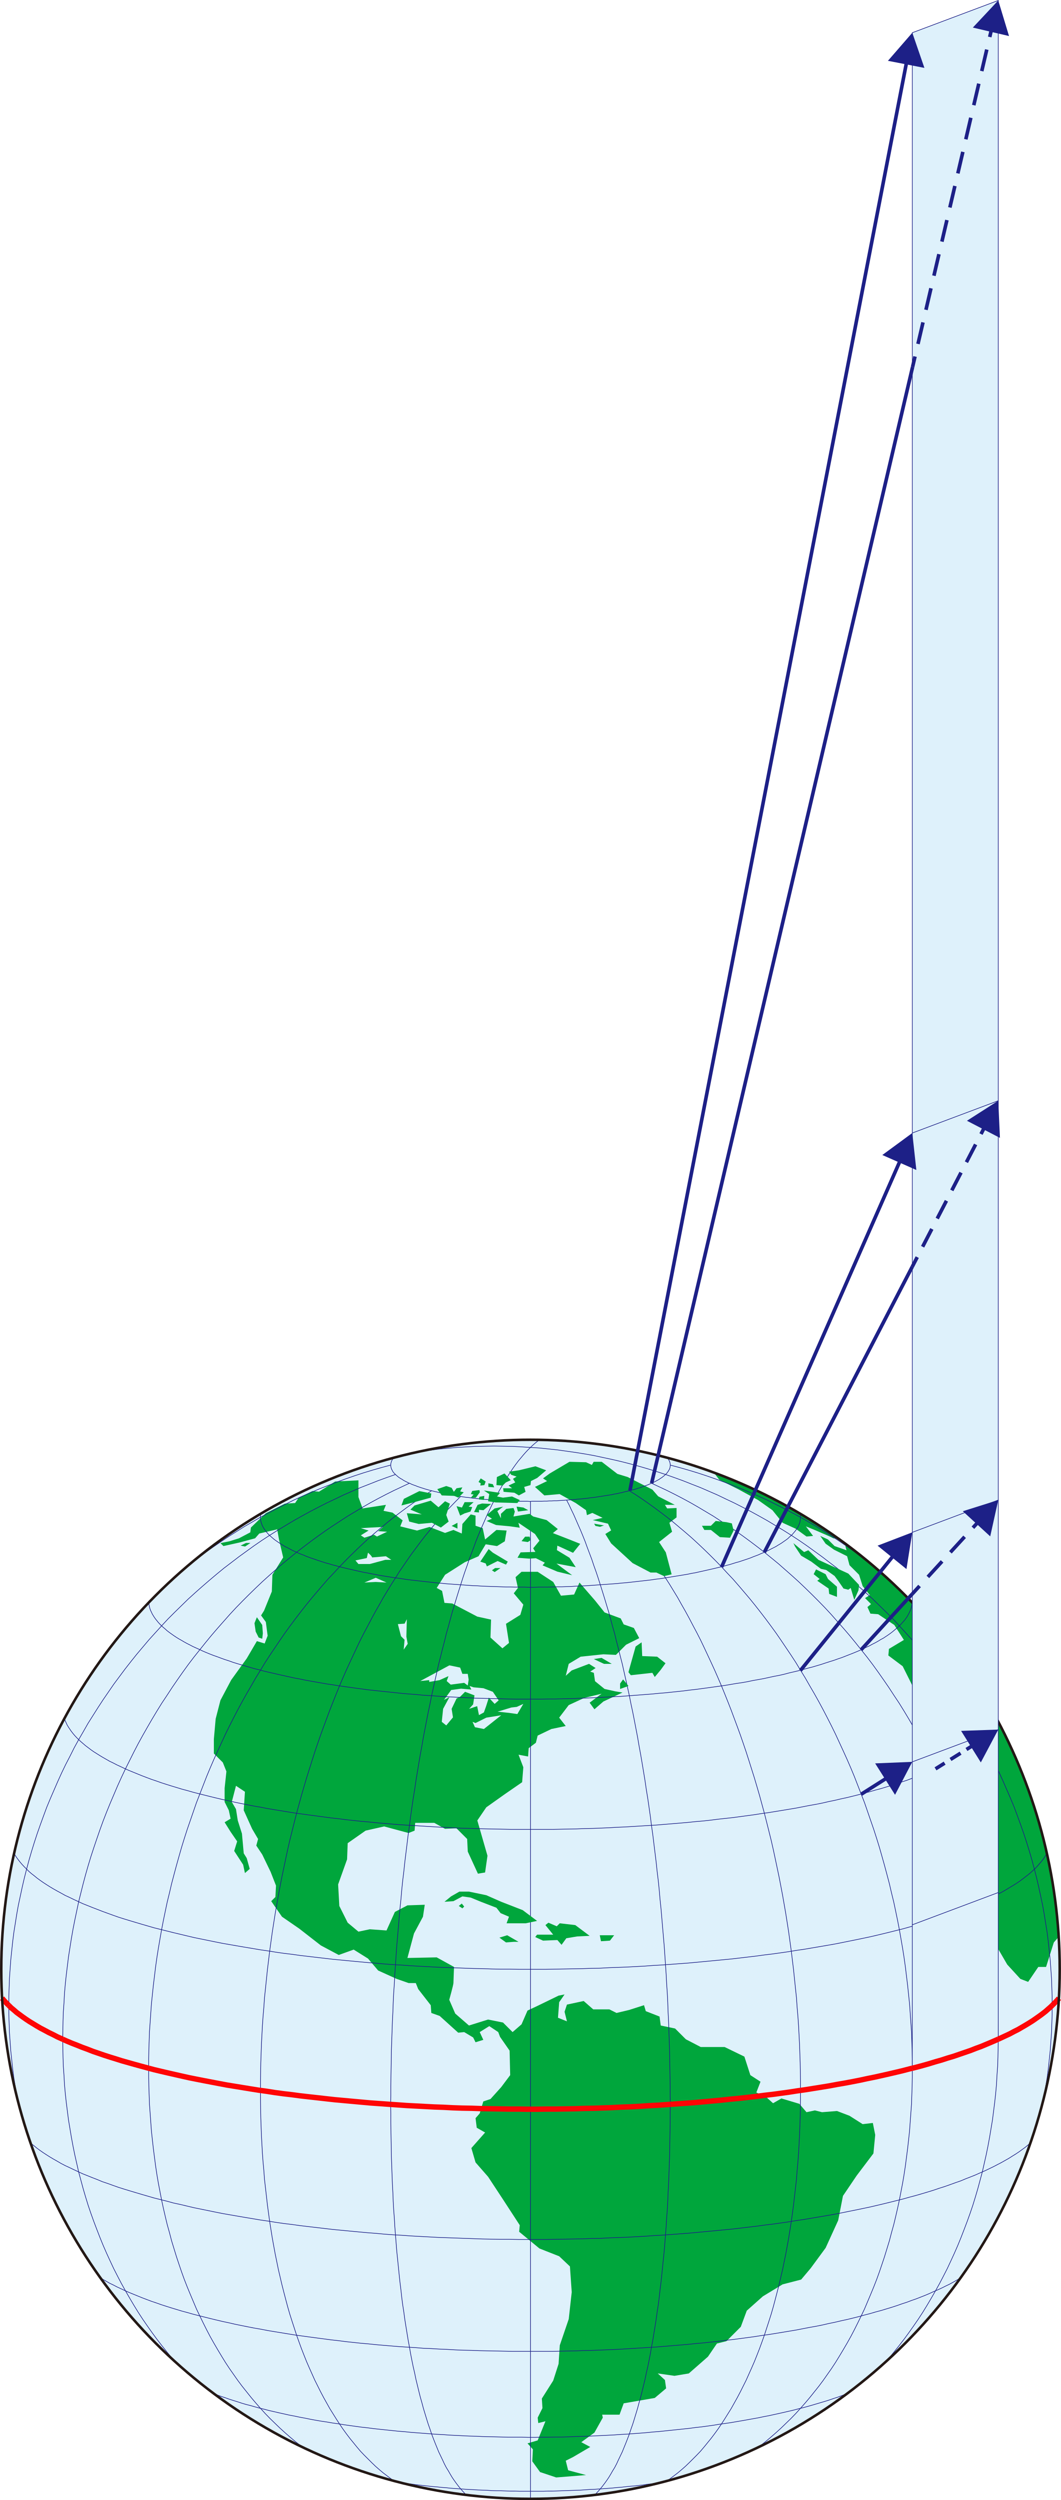 <?xml version="1.0" encoding="utf-8"?>
<!-- Generator: Adobe Illustrator 16.0.0, SVG Export Plug-In . SVG Version: 6.00 Build 0)  -->
<!DOCTYPE svg PUBLIC "-//W3C//DTD SVG 1.1//EN" "http://www.w3.org/Graphics/SVG/1.1/DTD/svg11.dtd">
<svg version="1.1" id="レイヤー_1" xmlns="http://www.w3.org/2000/svg" xmlns:xlink="http://www.w3.org/1999/xlink" x="0px"
	 y="0px" width="591.988px" height="1394.08px" viewBox="0 0 591.988 1394.08" enable-background="new 0 0 591.988 1394.08"
	 xml:space="preserve">
<circle fill="#DEF1FB" cx="295.985" cy="1098.094" r="295.276"/>
<path fill="#00A63C" d="M398.186,820.994l3.134,4.114l10.667,5.333l11,6l8,5.667l5.667,7l7.333,3.333l6,4.333l3.667-0.333l-4-5.333
	l5.666,2.333l7.667,3.333l2,1l2.893,0.223C446.587,842.726,423.183,830.217,398.186,820.994z"/>
<path fill="#00A63C" d="M522.987,931.441l-6.333-10.667l-2.667-7l-4-5.667h3.333l-2.333-7.667l5,4l4.374,1.711
	c-14.079-16.443-29.933-31.319-47.267-44.333l-1.44,0.288l0.666,2.333l-6.666-2.333l-3.667-3.667l-4.333-2l3,4.333l4.666,3.333
	l7.334,3.667l1.333,5l5.333,5.333l2,6.333l4,5l-2.666,1.667l3.333,3.333l-2,1.667l1.667,3.667l4.333,0.333l9,6l5.333,8.333l-8.333,5
	l-0.333,3.667l8,6l6,12l6.666,6.667l1.667-2.667l1.667,1.333l4,2l0.333-4l2-3L522.987,931.441z"/>
<path fill="#00A63C" d="M533.987,927.108v4.667l-2.667,7.333l-0.666,9.333l-3,2.667l-3-1l2.333,9.333l0.333,5.333l1.334,9.333
	l3.666,5.333l1,6.667l-2.666,8.667l0.333,9.667l1.667,15.333l2,11.667l3.666,5l4,18.667l-0.333,7.333l2,4l2.333,10l9.667,8.667
	l6,10.333l7.333,8l4.334,1.667l5.666-8.333h4.334l4.333-13.667l2.726-3.146c-3.42-56.462-22.717-108.634-53.47-152.131
	L533.987,927.108z"/>
<path fill="#00A63C" d="M122.987,860.441l5-1l5.333-1.667l6.333-3.333l0.333-2.667l8.333-8l10.667-5.333l5.667-0.333l2-3
	l7.667-3.667l3.667,0.333l9-5.667l13-0.667v9.333l2.333,6.333l13-2l-1.333,3.333l5,1l5.667,4.333l-1.333,3.333l9.333,2.333l7-2
	l8.667,3.333l4.667-1.667l4.667,2l0.333-5.333l4.667-5.333l2.667,0.667v5.667l4,1.333l1.333,6.333l6.333-5.333l5.667,0.333l-1,6
	l-4.333,2.667l-6.333-1l-4,6.667l-7.667,3.333l-11,7l-4.667,7.333l3,1.667l1.333,6.667l4.333,0.333l14,7.333l7.667,1.667l-0.333,10
	l6.667,6l3.667-3l-1.667-10.667l8-5l1.667-5.667l-5.333-6.333l2.333-3l-1.333-6l3.333-3h9l8.667,5.667l4.333,7.667l7.333-0.667
	l3-6.667l8.667,10l5.333,6.667l9,3.333l1.667,3.333l5.667,2l3,5.667l-7.334,3.667l-5.666,5.667l-7-0.333l-12.667,1.333l-6.667,4
	l-1.666,6.667l3.333-3l9.667-3.667l3.666,2.333l-3,2l2,0.667l0.667,4.667l5.333,4.333l6,1.333l4,0.667l-10.666,5l-5,4.333
	l-2.667-3.667l6.667-5l-9.667,2.333l-8.667,4l-5.333,7l3.667,4.667l-8,1.667l-7.667,3.667l-1,4l-4,3l-0.333,4.667l-5.333-1l2.667,7
	l-0.667,8.333l-9.667,6.667l-10.333,7.333l-5,7.333l5.667,19.667l-1.333,9.333l-4,0.667l-5.667-12.333l-0.333-7l-6-6l-6.333,0.333
	l-6-3.333h-10.667l-0.333,4.333l-3.333,1.333l-13.667-3.667l-10.333,2.333l-10,7l-0.333,9l-5,14l0.667,12l4.667,9.333l6,5
	l6.333-1.333l9.333,0.667l4.667-10.333l7-3.667l9.667-0.333l-1,6.667l-5,9.333l-3.667,13.667l16.333-0.334l9.667,5.334
	c0,0-0.333,8-0.333,9s-2.333,9.333-2.333,9.333l3.333,7.667l7.667,6.666l10.667-3.333l8.333,1.667l5.333,5.333l5-4.333l3.333-7.667
	l5.667-2.667l11.667-5.666l3.333-0.667l-3,4.333l-0.667,8.667l5,2l-1.333-5.333l1.333-4l9.334-2l5.333,4.666h9l4,2l7-1.666
	l8.333-2.667l1,3.333l7.667,3l0.667,5l8,1.667l6,6l8.333,4.333h13.333l11,5.334l3.334,10.333l5.666,3.667l-2.333,6l6,3l3.333,3
	l4.667-2.667l10,3l4,4.667l4.667-1l4,1l8.333-0.667l7,2.667l7.333,4.666l5.667-0.666l1.333,6.666l-1,10.334l-9.333,12.333
	l-7.667,11.333l-2.666,13.667l-7,15.333l-8.334,11.334l-5.333,6.333l-10.333,2.667l-11,6.666l-9,8l-3.334,9l-8,8l-5.333,1.334
	l-5,7.333l-10.667,9.333l-8,1.334l-9.333-1.334l4,3.667l0.667,4.667l-6.334,5.333l-17.333,3l-2.333,6.333h-9.667l0.333,1.667
	l-4.666,8.333l-7.334,5.334l5,2.666l-9.666,5.667l-4,2l1.333,5.333l10,2.667l-16.667,1.333l-9-3l-4.333-6l0.334-6.666l-3-3.334
	l5.667-1.666l4.333-10.667l-4,1l-0.333-3l2.667-5.333l-0.334-5.334l6.334-10l3-9.333l0.666-10.333l5-14.667l1.667-15l-1-14.333
	l-6-5.667l-11-4.333l-11.333-9.334l0.333-3.666l-9.333-14.334l-8.333-12.666l-7-8l-2.333-8l7.667-8.667l-4.667-2.667l-0.667-5.333
	l2.333-2.667l2-6.666l4-1.334l6-6.666l5-6.667l-0.333-13.667l-5.333-7.666l-1-2.667l-5-3.333l-5.333,3.333l2,4.333l-4.333,1.334
	l-1.333-2.667l-5-3l-3.333,0.333l-3.333-3l-7-6.333l-4.667-1.667l-0.333-4.333l-7-9l-1.333-3.333h-4l-6.667-2.334l-10.333-4.666
	l-5.667-6.667l-8-5l-8.333,3l-10-5.333l-12-9.333l-9.667-6.667l-6-8.667l2.333-2.333l0.333-6.333l-3-7.667l-4.667-9.667l-3.333-5
	l1-3.667l-3.333-5.667l-4.667-10.333l0.667-10.333l-5-3.333l-2.333,9l2.333,4l1,6.333l2.333,7.333l1,11l1.667,2.667l1.667,6
	l-2.667,2.333l-1-4.667l-5-7.667l1.667-5.333l-3.667-5.333l-3.333-5.333l3.333-2l-1-4.667l-2.333-4.667v-7.667l1-9.333l-2-5l-5-5v-8
	l1-11.333l2.667-10.333l6-11.333l8.667-12l5.667-9.667l4.333,1.333l1.667-4.333l-1-7.667l-2.667-3.667l1.667-2.667l4.333-10.667
	l0.333-9.333l6-9.667l-2.333-10l-1-5.667l-10,2.333l-2.333,2.667l-8.667,2.333l-9,2L122.987,860.441z M206.987,851.774l-5.667,0.333
	l4.333,1.333l-4.333,2.667l2,1.333l5.333-1.667l1.667,1l5.667-2.667l-5-0.333l2.667-2.333L206.987,851.774z M207.653,868.441
	c-0.333-1-2.333-2.667-2.333-2.667l-0.667,3l-6.333,1.333l1.667,2h6.333l8.667-2.333h3.333l-3-2L207.653,868.441z M291.987,950.108
	l-3.667,1.667l-3,0.333l-7.667,2.333l6.333,0.667l4.667,0.667L291.987,950.108z M279.653,956.441l-8.333,1.333l-6,3l-1.667-0.667
	l1.333,3l5,1L279.653,956.441z M260.987,939.858l0.5-3.25l-0.5-3.25h-3l-1.25-3.5l-6-1.25l-16.25,8.75l5-0.5v1l5.75-1l5-2.25
	l-1,2.75l2.25,2l7.5-1L260.987,939.858z M261.987,940.108l1,2l-5.75-0.5l-5.5,0.75l-4,5.5l3-1.5l-3.5,6.5l-0.75,7.25l2.5,2l3.75-4.5
	l-0.75-4.75l2.75-5.75l2-1l2.75-2.75l5.25,2l-0.75,5l-2.25,2.5l4.5-1.5l1,5l2.75-1.5l1.25-3.5l1.5-4.75l3.25,3.5l2.25-2l-3.25-4.75
	l-5.25-2l-5.5-0.5L261.987,940.108z M226.987,902.858l-1.25,2.5l-3.75,0.25l1.75,6.75l2,2l-0.5,5.5l2.25-3.25l-0.75-4
	L226.987,902.858z M215.653,882.441l-6-2.667l-6.333,2.667l6.333-0.333L215.653,882.441z"/>
<polyline fill="none" stroke="#1D2087" stroke-width="0.35" points="145.326,846.019 140.826,848.629 136.326,851.239 
	131.916,854.029 127.506,856.819 123.186,859.699 118.866,862.668 114.636,865.638 110.496,868.788 106.356,871.938 
	102.723,874.844 "/>
<polyline fill="none" stroke="#1D2087" stroke-width="0.35" points="145.326,846.019 149.916,843.589 154.506,841.16 
	159.186,838.82 163.866,836.48 168.636,834.32 173.406,832.25 178.266,830.18 183.126,828.291 187.986,826.4 192.936,824.601 
	197.886,822.891 202.836,821.271 207.876,819.741 212.916,818.301 217.956,816.951 "/>
<polyline fill="none" stroke="#1D2087" stroke-width="0.35" points="150.405,856.132 150.456,856.099 154.866,853.309 
	159.366,850.609 163.866,847.909 168.366,845.389 172.956,842.87 177.636,840.439 182.226,838.1 186.996,835.85 191.676,833.6 
	196.446,831.53 201.216,829.46 206.076,827.57 210.846,825.68 215.796,823.88 220.656,822.17 "/>
<polyline fill="none" stroke="#1D2087" stroke-width="0.35" points="43.899,970.028 46.506,965.532 49.117,960.943 51.907,956.533 
	54.697,952.123 57.577,947.713 60.546,943.394 63.516,939.074 66.667,934.844 69.816,930.614 73.057,926.475 76.296,922.425 
	79.716,918.375 83.136,914.325 86.646,910.456 90.156,906.586 90.161,906.582 "/>
<polyline fill="none" stroke="#1D2087" stroke-width="0.35" points="150.405,856.132 146.046,858.979 141.726,861.948 
	137.496,865.008 133.266,868.068 129.036,871.308 124.896,874.458 120.846,877.788 116.796,881.207 112.836,884.627 
	108.876,888.137 105.006,891.646 101.226,895.336 97.446,899.026 93.756,902.716 90.161,906.582 "/>
<polyline fill="none" stroke="#1D2087" stroke-width="0.35" points="14.846,1042.227 14.827,1042.298 13.567,1047.248 
	12.397,1052.288 11.317,1057.327 10.237,1062.367 9.336,1067.407 8.527,1072.536 7.717,1077.576 7.086,1082.616 6.546,1087.746 
	6.007,1092.875 5.647,1097.915 5.287,1103.044 5.107,1108.084 4.927,1113.213 4.927,1118.254 "/>
<polyline fill="none" stroke="#1D2087" stroke-width="0.35" points="14.846,1042.227 16.177,1037.258 17.617,1032.309 
	19.147,1027.359 20.767,1022.409 22.477,1017.549 24.277,1012.6 26.077,1007.74 28.057,1002.97 30.126,998.201 32.197,993.431 
	34.357,988.661 36.607,983.981 39.037,979.302 41.376,974.622 43.896,970.032 43.899,970.028 "/>
<polyline fill="none" stroke="#1D2087" stroke-width="0.35" points="4.927,1118.254 4.927,1118.254 4.927,1123.383 5.107,1128.423 
	5.287,1133.463 5.647,1138.502 6.007,1143.542 6.546,1148.583 7.086,1153.622 7.717,1158.571 8.527,1163.521 9.336,1168.471 
	9.822,1171.139 "/>
<polyline fill="none" stroke="#1D2087" stroke-width="0.35" points="111.516,919.868 111.486,919.905 108.246,923.955 
	105.096,928.095 102.036,932.324 99.066,936.554 96.096,940.874 93.216,945.284 90.336,949.604 87.546,954.103 84.846,958.603 
	82.236,963.103 79.626,967.692 77.106,972.282 74.676,976.962 72.336,981.642 69.997,986.321 69.985,986.345 "/>
<polyline fill="none" stroke="#1D2087" stroke-width="0.35" points="69.985,986.345 67.747,991.091 65.586,995.861 63.516,1000.72 
	61.447,1005.58 59.466,1010.44 57.577,1015.3 55.777,1020.25 54.066,1025.199 52.356,1030.239 50.737,1035.188 49.207,1040.228 
	47.767,1045.268 46.417,1050.308 45.157,1055.347 43.896,1060.387 43.89,1060.419 "/>
<polyline fill="none" stroke="#1D2087" stroke-width="0.35" points="70.019,1277.403 69.997,1277.365 67.747,1273.315 
	65.586,1269.175 63.426,1264.946 61.447,1260.715 59.466,1256.396 57.577,1252.077 55.777,1247.667 54.066,1243.256 
	52.356,1238.756 50.737,1234.257 49.207,1229.757 47.767,1225.078 46.417,1220.488 45.157,1215.808 43.896,1211.128 
	43.882,1211.067 "/>
<polyline fill="none" stroke="#1D2087" stroke-width="0.35" points="228.443,827.05 224.076,829.1 219.666,831.17 215.346,833.33 
	211.026,835.58 206.706,837.919 202.476,840.35 198.246,842.87 194.016,845.389 189.876,848.089 185.736,850.789 181.596,853.579 
	177.546,856.458 173.496,859.428 169.446,862.488 165.491,865.544 "/>
<polyline fill="none" stroke="#1D2087" stroke-width="0.35" points="97.577,1316.778 96.096,1315.073 93.216,1311.563 
	90.336,1307.963 87.546,1304.364 84.846,1300.673 82.236,1296.983 79.626,1293.204 77.106,1289.334 74.676,1285.374 
	72.336,1281.415 70.019,1277.403 "/>
<polyline fill="none" stroke="#1D2087" stroke-width="0.35" points="34.987,1137.094 35.077,1142.192 35.167,1147.232 
	35.347,1152.272 35.707,1157.311 35.977,1162.261 36.426,1167.301 36.966,1172.25 37.597,1177.2 38.227,1182.15 39.037,1187.01 
	39.847,1191.87 40.747,1196.729 41.737,1201.588 42.817,1206.359 43.882,1211.067 "/>
<polyline fill="none" stroke="#1D2087" stroke-width="0.35" points="111.516,919.868 114.726,915.855 118.056,911.806 
	121.386,907.936 124.806,904.066 128.226,900.196 131.736,896.417 135.336,892.727 138.936,889.127 142.626,885.527 
	146.316,882.017 150.096,878.597 153.876,875.268 157.656,871.938 161.616,868.698 165.486,865.548 165.491,865.544 "/>
<polyline fill="none" stroke="#1D2087" stroke-width="0.35" points="43.89,1060.419 42.817,1065.517 41.737,1070.646 
	40.747,1075.686 39.847,1080.816 39.037,1085.946 38.227,1091.075 37.597,1096.206 36.966,1101.334 36.426,1106.464 
	35.977,1111.594 35.707,1116.723 35.347,1121.764 35.167,1126.893 35.077,1132.023 34.987,1137.063 34.987,1137.094 "/>
<polyline fill="none" stroke="#1D2087" stroke-width="0.35" points="145.348,1342.905 145.326,1342.881 142.716,1339.911 
	140.196,1336.942 137.676,1333.792 135.156,1330.641 132.726,1327.402 130.386,1324.072 128.046,1320.743 125.796,1317.323 
	123.636,1313.813 121.476,1310.213 119.316,1306.523 117.246,1302.833 115.266,1299.053 113.376,1295.274 111.486,1291.404 
	111.461,1291.352 "/>
<polyline fill="none" stroke="#1D2087" stroke-width="0.35" points="145.355,931.287 147.936,927.015 150.636,922.875 
	153.426,918.735 156.216,914.595 159.006,910.545 161.886,906.586 164.766,902.716 167.736,898.846 170.706,895.066 
	173.766,891.287 176.826,887.687 179.976,883.997 183.036,880.487 186.276,877.067 189.426,873.647 189.446,873.626 "/>
<polyline fill="none" stroke="#1D2087" stroke-width="0.35" points="90.147,1226.651 89.256,1222.018 88.356,1217.338 
	87.546,1212.569 86.826,1207.799 86.196,1202.939 85.566,1198.079 85.026,1193.219 84.486,1188.27 84.126,1183.32 83.767,1178.37 
	83.406,1173.42 83.227,1168.381 83.046,1163.341 82.957,1158.301 82.957,1153.262 82.957,1153.25 "/>
<polyline fill="none" stroke="#1D2087" stroke-width="0.35" points="145.348,1342.905 147.936,1345.76 150.636,1348.551 
	153.426,1351.25 156.216,1353.95 159.006,1356.47 161.886,1358.99 164.766,1361.42 167.736,1363.76 169.055,1364.759 "/>
<polyline fill="none" stroke="#1D2087" stroke-width="0.35" points="90.165,1076.003 90.156,1076.046 89.256,1081.176 
	88.356,1086.396 87.546,1091.526 86.826,1096.655 86.196,1101.875 85.566,1107.004 85.026,1112.224 84.486,1117.354 
	84.126,1122.483 83.767,1127.704 83.406,1132.833 83.227,1137.962 83.046,1143.092 82.957,1148.131 82.957,1153.25 "/>
<polyline fill="none" stroke="#1D2087" stroke-width="0.35" points="145.355,931.287 145.326,931.334 142.716,935.564 
	140.196,939.974 137.676,944.293 135.156,948.793 132.726,953.293 130.386,957.793 128.046,962.383 125.796,966.972 
	123.636,971.652 121.476,976.332 119.316,981.102 117.246,985.871 115.266,990.641 113.376,995.5 111.502,1000.32 "/>
<polyline fill="none" stroke="#1D2087" stroke-width="0.35" points="240.861,831.232 240.815,831.26 237.216,833.51 233.706,835.85 
	230.105,838.37 226.596,840.89 223.085,843.5 219.666,846.109 216.156,848.899 212.736,851.779 209.316,854.659 205.896,857.628 
	202.566,860.688 199.236,863.838 195.996,866.988 192.666,870.318 189.446,873.626 "/>
<polyline fill="none" stroke="#1D2087" stroke-width="0.35" points="90.165,1076.003 91.146,1070.917 92.227,1065.697 
	93.306,1060.567 94.566,1055.438 95.736,1050.397 97.086,1045.268 98.437,1040.228 99.876,1035.099 101.316,1030.059 
	102.846,1025.109 104.466,1020.069 106.176,1015.12 107.886,1010.17 109.596,1005.22 111.486,1000.36 111.502,1000.32 "/>
<polyline fill="none" stroke="#1D2087" stroke-width="0.35" points="90.147,1226.651 90.156,1226.698 91.146,1231.288 
	92.227,1235.967 93.306,1240.467 94.566,1244.966 95.736,1249.466 97.086,1253.875 98.437,1258.286 99.876,1262.606 
	101.316,1266.835 102.846,1271.065 104.466,1275.205 106.176,1279.344 107.886,1283.394 109.596,1287.444 111.461,1291.352 "/>
<polyline fill="none" stroke="#1D2087" stroke-width="0.35" points="189.427,940.062 189.426,940.064 187.626,944.474 
	185.826,948.973 184.026,953.563 182.316,958.153 180.606,962.743 178.896,967.422 177.276,972.102 175.656,976.872 
	174.126,981.642 172.596,986.501 171.066,991.361 169.626,996.221 168.186,1001.17 166.836,1006.12 165.486,1011.07 
	165.481,1011.09 "/>
<polyline fill="none" stroke="#1D2087" stroke-width="0.35" points="145.326,1165.636 145.326,1170.721 145.416,1175.76 
	145.506,1180.8 145.686,1185.75 145.866,1190.7 146.136,1195.649 146.406,1200.599 146.766,1205.458 147.216,1210.319 
	147.576,1215.178 148.116,1219.948 148.656,1224.627 149.196,1229.397 149.826,1234.077 150.452,1238.633 "/>
<polyline fill="none" stroke="#1D2087" stroke-width="0.35" points="165.481,1011.09 164.226,1016.02 162.966,1021.059 
	161.706,1026.099 160.536,1031.229 159.456,1036.269 158.376,1041.398 157.296,1046.528 156.306,1051.658 155.316,1056.877 
	154.416,1062.007 153.516,1067.227 152.706,1072.356 151.896,1077.576 151.176,1082.796 150.46,1087.983 "/>
<polyline fill="none" stroke="#1D2087" stroke-width="0.35" points="150.452,1238.633 150.456,1238.667 151.176,1243.256 
	151.896,1247.756 152.706,1252.256 153.516,1256.667 154.416,1261.076 155.316,1265.485 156.306,1269.715 157.296,1273.945 
	158.376,1278.174 159.456,1282.315 160.536,1286.364 161.706,1290.415 162.966,1294.374 164.226,1298.244 165.486,1302.114 
	165.494,1302.135 "/>
<polyline fill="none" stroke="#1D2087" stroke-width="0.35" points="165.494,1302.135 166.836,1305.893 168.186,1309.583 
	169.626,1313.272 171.066,1316.873 172.596,1320.382 174.126,1323.801 175.656,1327.221 177.276,1330.461 178.896,1333.702 
	180.606,1336.942 182.316,1340 184.026,1343.061 185.826,1345.941 187.626,1348.821 189.426,1351.61 189.438,1351.627 "/>
<polyline fill="none" stroke="#1D2087" stroke-width="0.35" points="220.022,1383.488 218.406,1382.389 216.156,1380.678 
	213.906,1378.969 211.746,1377.168 209.586,1375.279 207.426,1373.209 205.356,1371.139 203.196,1368.979 201.126,1366.819 
	199.146,1364.479 197.166,1362.049 195.186,1359.62 193.206,1357.01 191.316,1354.401 189.438,1351.627 "/>
<polyline fill="none" stroke="#1D2087" stroke-width="0.35" points="220.677,879.824 222.906,876.257 225.246,872.838 
	227.585,869.418 229.926,866.088 232.355,862.848 234.696,859.699 237.125,856.548 239.556,853.579 241.986,850.609 
	244.416,847.729 246.936,844.939 249.456,842.149 251.976,839.54 254.496,836.93 256.979,834.446 "/>
<polyline fill="none" stroke="#1D2087" stroke-width="0.35" points="220.677,879.824 220.656,879.857 218.406,883.367 
	216.156,887.057 213.906,890.747 211.746,894.617 209.586,898.396 207.426,902.356 205.356,906.316 203.196,910.366 
	201.126,914.416 199.146,918.555 197.166,922.785 195.186,927.015 193.206,931.334 191.316,935.654 189.427,940.062 "/>
<polyline fill="none" stroke="#1D2087" stroke-width="0.35" points="150.46,1087.983 150.456,1088.016 149.826,1093.235 
	149.196,1098.455 148.656,1103.674 148.116,1108.894 147.576,1114.024 147.216,1119.244 146.766,1124.463 146.406,1129.683 
	146.136,1134.813 145.866,1140.033 145.686,1145.163 145.506,1150.292 145.416,1155.421 145.326,1160.551 145.326,1165.59 
	145.326,1165.636 "/>
<polyline fill="none" stroke="#1D2087" stroke-width="0.35" points="240.82,945.531 241.806,941.054 242.795,936.644 
	243.786,932.234 244.775,927.825 245.855,923.595 246.936,919.275 248.016,915.135 249.005,910.996 250.176,906.946 
	251.255,902.896 252.335,898.936 253.505,895.066 254.675,891.197 255.846,887.417 257.016,883.727 257.03,883.683 "/>
<polyline fill="none" stroke="#1D2087" stroke-width="0.35" points="257.057,1387.836 258.186,1389.138 259.355,1390.398 
	260.159,1391.202 "/>
<polyline fill="none" stroke="#1D2087" stroke-width="0.35" points="228.482,1308.844 227.766,1305.083 227.136,1301.213 
	226.506,1297.343 225.875,1293.383 225.335,1289.334 224.706,1285.284 224.166,1281.145 223.716,1277.004 223.176,1272.685 
	222.726,1268.456 222.276,1264.045 221.826,1259.635 221.375,1255.226 221.016,1250.726 220.656,1246.227 220.654,1246.205 "/>
<polyline fill="none" stroke="#1D2087" stroke-width="0.35" points="228.488,1017.801 228.486,1017.819 227.766,1022.859 
	227.136,1027.989 226.506,1033.119 225.875,1038.249 225.335,1043.378 224.706,1048.508 224.166,1053.728 223.716,1058.947 
	223.176,1064.077 222.726,1069.296 222.276,1074.606 221.826,1079.826 221.375,1085.045 221.016,1090.265 220.656,1095.485 
	220.651,1095.553 "/>
<polyline fill="none" stroke="#1D2087" stroke-width="0.35" points="220.651,1095.553 220.296,1100.795 220.026,1106.014 
	219.666,1111.234 219.396,1116.543 219.216,1121.764 218.946,1126.983 218.766,1132.204 218.586,1137.422 218.406,1142.552 
	218.316,1147.772 218.226,1152.902 218.136,1158.122 218.046,1163.25 218.046,1168.292 217.956,1173.418 "/>
<polyline fill="none" stroke="#1D2087" stroke-width="0.35" points="240.808,1357.167 239.916,1354.491 238.926,1351.7 
	238.025,1348.821 237.125,1345.85 236.226,1342.881 235.416,1339.821 234.516,1336.671 233.706,1333.432 232.896,1330.102 
	232.085,1326.772 231.366,1323.262 230.556,1319.752 229.835,1316.243 229.116,1312.553 228.486,1308.863 228.482,1308.844 "/>
<polyline fill="none" stroke="#1D2087" stroke-width="0.35" points="217.956,1173.418 217.956,1173.42 218.046,1178.46 
	218.046,1183.5 218.136,1188.54 218.226,1193.58 218.316,1198.53 218.406,1203.389 218.586,1208.338 218.766,1213.198 
	218.946,1218.058 219.216,1222.828 219.396,1227.598 219.666,1232.278 220.026,1236.958 220.296,1241.637 220.654,1246.205 "/>
<polyline fill="none" stroke="#1D2087" stroke-width="0.35" points="257.03,883.683 258.186,880.037 259.355,876.527 
	260.616,873.018 261.786,869.508 263.045,866.178 264.306,862.848 265.476,859.608 266.735,856.458 267.996,853.399 
	269.345,850.339 270.605,847.459 271.865,844.58 273.215,841.79 274.476,839.089 275.813,836.503 "/>
<polyline fill="none" stroke="#1D2087" stroke-width="0.35" points="257.057,1387.836 257.016,1387.789 255.846,1386.348 
	254.675,1384.819 253.505,1383.199 252.335,1381.489 251.255,1379.689 250.176,1377.799 249.005,1375.909 247.926,1373.839 
	246.936,1371.679 245.855,1369.429 244.775,1367.18 243.786,1364.75 242.795,1362.32 241.806,1359.799 240.815,1357.19 
	240.808,1357.167 "/>
<polyline fill="none" stroke="#1D2087" stroke-width="0.35" points="240.82,945.531 240.815,945.554 239.916,950.143 
	238.926,954.733 238.025,959.323 237.125,964.002 236.226,968.682 235.416,973.452 234.516,978.312 233.706,983.082 
	232.896,987.941 232.085,992.891 231.366,997.84 230.556,1002.791 229.835,1007.74 229.116,1012.78 228.488,1017.801 "/>
<polyline fill="none" stroke="#1D2087" stroke-width="0.35" points="295.985,1248.747 295.985,1253.247 295.985,1257.746 
	295.985,1262.246 295.985,1266.565 295.985,1270.885 295.985,1275.205 295.985,1279.434 295.985,1283.575 295.985,1287.713 
	295.985,1291.764 295.985,1295.813 295.985,1299.684 295.985,1303.553 295.985,1307.422 295.985,1311.113 "/>
<polyline fill="none" stroke="#1D2087" stroke-width="0.35" points="295.985,1311.113 295.985,1314.803 295.985,1318.493 
	295.985,1322.002 295.985,1325.512 295.985,1328.932 295.985,1332.262 295.985,1335.501 295.985,1338.741 295.985,1341.891 
	295.985,1344.951 295.985,1347.92 295.985,1350.8 295.985,1353.59 295.985,1356.38 295.985,1359.081 "/>
<polyline fill="none" stroke="#1D2087" stroke-width="0.35" points="295.985,1248.747 295.985,1244.157 295.985,1239.567 
	295.985,1234.887 295.985,1230.208 295.985,1225.438 295.985,1220.668 295.985,1215.808 295.985,1210.948 295.985,1206.088 
	295.985,1201.139 295.985,1196.19 295.985,1191.24 295.985,1186.2 295.985,1181.161 295.985,1176.121 "/>
<polyline fill="none" stroke="#1D2087" stroke-width="0.35" points="295.985,1359.081 295.985,1361.6 295.985,1364.12 
	295.985,1366.549 295.985,1368.889 295.985,1371.139 295.985,1373.389 295.985,1375.459 295.985,1377.439 295.985,1379.418 
	295.985,1381.219 295.985,1383.018 295.985,1384.639 295.985,1386.258 295.985,1387.698 295.985,1389.138 "/>
<polyline fill="none" stroke="#1D2087" stroke-width="0.35" points="295.985,885.077 295.985,881.387 295.985,877.697 
	295.985,874.188 295.985,870.678 295.985,867.258 295.985,863.928 295.985,860.688 295.985,857.449 295.985,854.299 
	295.985,851.239 295.985,848.269 295.985,845.389 295.985,842.599 295.985,839.81 295.985,837.2 295.985,837.176 "/>
<polyline fill="none" stroke="#1D2087" stroke-width="0.35" points="295.985,947.443 295.985,942.944 295.985,938.444 
	295.985,934.034 295.985,929.625 295.985,925.305 295.985,920.985 295.985,916.755 295.985,912.616 295.985,908.476 
	295.985,904.426 295.985,900.376 295.985,896.506 295.985,892.637 295.985,888.767 295.985,885.077 "/>
<polyline fill="none" stroke="#1D2087" stroke-width="0.35" points="295.985,1098.094 295.985,1103.315 295.985,1108.625 
	295.985,1113.844 295.985,1119.154 295.985,1124.374 295.985,1129.593 295.985,1134.813 295.985,1140.033 295.985,1145.252 
	295.985,1150.381 295.985,1155.602 295.985,1160.731 295.985,1165.861 295.985,1170.991 295.985,1176.121 "/>
<polyline fill="none" stroke="#1D2087" stroke-width="0.35" points="295.985,1020.069 295.985,1015.03 295.985,1009.99 
	295.985,1004.95 295.985,1000 295.985,995.051 295.985,990.101 295.985,985.241 295.985,980.381 295.985,975.522 295.985,970.752 
	295.985,965.982 295.985,961.303 295.985,956.623 295.985,952.033 295.985,947.443 "/>
<polyline fill="none" stroke="#1D2087" stroke-width="0.35" points="295.985,1020.069 295.985,1025.199 295.985,1030.329 
	295.985,1035.458 295.985,1040.588 295.985,1045.808 295.985,1050.938 295.985,1056.157 295.985,1061.377 295.985,1066.597 
	295.985,1071.816 295.985,1077.036 295.985,1082.346 295.985,1087.565 295.985,1092.875 295.985,1098.094 "/>
<polyline fill="none" stroke="#1D2087" stroke-width="0.35" points="295.985,1389.138 295.985,1390.489 295.985,1391.659 
	295.985,1392.829 295.985,1393.371 "/>
<polyline fill="none" stroke="#1D2087" stroke-width="0.35" points="363.485,1017.822 364.206,1022.859 364.834,1027.989 
	365.465,1033.119 366.095,1038.249 366.635,1043.378 367.265,1048.508 367.805,1053.728 368.254,1058.947 368.795,1064.077 
	369.245,1069.296 369.695,1074.606 370.145,1079.826 370.595,1085.045 370.956,1090.265 371.315,1095.485 371.319,1095.544 "/>
<polyline fill="none" stroke="#1D2087" stroke-width="0.35" points="363.485,1308.865 362.855,1312.553 362.135,1316.243 
	361.415,1319.752 360.605,1323.262 359.885,1326.772 359.075,1330.102 358.265,1333.432 357.456,1336.671 356.555,1339.821 
	355.745,1342.881 354.845,1345.85 353.945,1348.821 353.045,1351.7 352.055,1354.491 351.157,1357.185 "/>
<polyline fill="none" stroke="#1D2087" stroke-width="0.35" points="371.317,1246.197 371.315,1246.227 370.956,1250.726 
	370.595,1255.226 370.145,1259.635 369.695,1264.045 369.245,1268.456 368.795,1272.685 368.254,1277.004 367.805,1281.145 
	367.265,1285.284 366.635,1289.334 366.095,1293.383 365.465,1297.343 364.834,1301.213 364.206,1305.083 363.485,1308.863 
	363.485,1308.865 "/>
<polyline fill="none" stroke="#1D2087" stroke-width="0.35" points="334.926,1387.823 333.786,1389.138 332.616,1390.398 
	331.812,1391.202 "/>
<polyline fill="none" stroke="#1D2087" stroke-width="0.35" points="351.157,1357.185 351.155,1357.19 350.165,1359.799 
	349.175,1362.32 348.185,1364.75 347.196,1367.18 346.116,1369.429 345.036,1371.679 344.045,1373.839 342.965,1375.909 
	341.795,1377.799 340.715,1379.689 339.635,1381.489 338.465,1383.199 337.295,1384.819 336.125,1386.348 334.956,1387.789 
	334.926,1387.823 "/>
<polyline fill="none" stroke="#1D2087" stroke-width="0.35" points="374.014,1173.388 374.015,1173.42 373.924,1178.46 
	373.924,1183.5 373.834,1188.54 373.745,1193.58 373.655,1198.53 373.565,1203.389 373.385,1208.338 373.206,1213.198 
	373.025,1218.058 372.754,1222.828 372.575,1227.598 372.305,1232.278 371.945,1236.958 371.674,1241.637 371.317,1246.197 "/>
<polyline fill="none" stroke="#1D2087" stroke-width="0.35" points="334.938,883.67 333.786,880.037 332.616,876.527 
	331.355,873.018 330.185,869.508 328.925,866.178 327.665,862.848 326.495,859.608 325.235,856.458 323.975,853.399 
	322.625,850.339 321.366,847.459 320.105,844.58 318.755,841.79 317.495,839.089 316.145,836.48 316.13,836.451 "/>
<polyline fill="none" stroke="#1D2087" stroke-width="0.35" points="363.485,1017.822 363.485,1017.819 362.855,1012.78 
	362.135,1007.74 361.415,1002.791 360.605,997.84 359.885,992.891 359.075,987.941 358.265,983.082 357.456,978.312 
	356.555,973.452 355.745,968.682 354.845,964.002 353.945,959.323 353.045,954.733 352.055,950.143 351.155,945.554 
	351.154,945.549 "/>
<polyline fill="none" stroke="#1D2087" stroke-width="0.35" points="351.154,945.549 350.165,941.054 349.175,936.644 
	348.185,932.234 347.196,927.825 346.116,923.595 345.036,919.275 343.956,915.135 342.965,910.996 341.795,906.946 
	340.715,902.896 339.635,898.936 338.465,895.066 337.295,891.197 336.125,887.417 334.956,883.727 334.938,883.67 "/>
<polyline fill="none" stroke="#1D2087" stroke-width="0.35" points="371.319,1095.544 371.674,1100.795 371.945,1106.014 
	372.305,1111.234 372.575,1116.543 372.754,1121.764 373.025,1126.983 373.206,1132.204 373.385,1137.422 373.565,1142.552 
	373.655,1147.772 373.745,1152.902 373.834,1158.122 373.924,1163.25 373.924,1168.292 374.014,1173.388 "/>
<polyline fill="none" stroke="#1D2087" stroke-width="0.35" points="300.938,802.88 300.036,803.542 298.686,804.622 
	297.335,805.792 294.635,808.401 293.285,809.841 291.936,811.371 290.585,812.991 289.146,814.701 287.795,816.501 
	286.445,818.391 285.095,820.371 283.746,822.441 282.485,824.601 281.135,826.76 279.786,829.1 278.436,831.44 277.085,833.96 
	275.826,836.48 275.813,836.503 "/>
<polyline fill="none" stroke="#1D2087" stroke-width="0.35" points="371.292,879.821 369.065,876.257 366.725,872.838 
	364.385,869.418 362.045,866.088 359.616,862.848 357.275,859.699 354.845,856.548 352.415,853.579 349.985,850.609 
	347.555,847.729 345.036,844.939 342.515,842.149 339.995,839.54 337.475,836.93 334.974,834.428 "/>
<polyline fill="none" stroke="#1D2087" stroke-width="0.35" points="402.547,940.068 404.344,944.474 406.145,948.973 
	407.945,953.563 409.655,958.153 411.365,962.743 413.075,967.422 414.695,972.102 416.315,976.872 417.844,981.642 
	419.375,986.501 420.905,991.361 422.344,996.221 423.785,1001.17 425.135,1006.12 426.477,1011.042 "/>
<polyline fill="none" stroke="#1D2087" stroke-width="0.35" points="371.292,879.821 371.315,879.857 373.565,883.367 
	375.815,887.057 378.065,890.747 380.225,894.617 382.385,898.396 384.545,902.356 386.615,906.316 388.775,910.366 
	390.844,914.416 392.825,918.555 394.805,922.785 396.785,927.015 398.764,931.334 400.655,935.654 402.545,940.064 
	402.547,940.068 "/>
<polyline fill="none" stroke="#1D2087" stroke-width="0.35" points="402.542,1351.616 400.655,1354.401 398.764,1357.01 
	396.785,1359.62 394.805,1362.049 392.825,1364.479 390.844,1366.819 388.775,1368.979 386.615,1371.139 384.545,1373.209 
	382.385,1375.279 380.225,1377.168 378.065,1378.969 375.815,1380.678 373.565,1382.389 371.949,1383.488 "/>
<polyline fill="none" stroke="#1D2087" stroke-width="0.35" points="446.645,1165.622 446.645,1170.721 446.555,1175.76 
	446.465,1180.8 446.285,1185.75 446.104,1190.7 445.834,1195.649 445.565,1200.599 445.205,1205.458 444.754,1210.319 
	444.395,1215.178 443.854,1219.948 443.315,1224.627 442.774,1229.397 442.145,1234.077 441.514,1238.667 441.514,1238.667 "/>
<polyline fill="none" stroke="#1D2087" stroke-width="0.35" points="426.477,1011.042 426.485,1011.07 427.745,1016.02 
	429.004,1021.059 430.264,1026.099 431.434,1031.229 432.514,1036.269 433.594,1041.398 434.674,1046.528 435.665,1051.658 
	436.655,1056.877 437.555,1062.007 438.455,1067.227 439.264,1072.356 440.075,1077.576 440.794,1082.796 441.514,1088.016 
	441.514,1088.016 "/>
<polyline fill="none" stroke="#1D2087" stroke-width="0.35" points="441.514,1238.667 440.794,1243.256 440.075,1247.756 
	439.264,1252.256 438.455,1256.667 437.555,1261.076 436.655,1265.485 435.665,1269.715 434.674,1273.945 433.594,1278.174 
	432.514,1282.315 431.434,1286.364 430.264,1290.415 429.004,1294.374 427.745,1298.244 426.495,1302.083 "/>
<polyline fill="none" stroke="#1D2087" stroke-width="0.35" points="402.542,1351.616 402.545,1351.61 404.344,1348.821 
	406.145,1345.941 407.945,1343.061 409.655,1340 411.365,1336.942 413.075,1333.702 414.695,1330.461 416.315,1327.221 
	417.844,1323.801 419.375,1320.382 420.905,1316.873 422.344,1313.272 423.785,1309.583 425.135,1305.893 426.485,1302.114 
	426.495,1302.083 "/>
<polyline fill="none" stroke="#1D2087" stroke-width="0.35" points="441.514,1088.016 442.145,1093.235 442.774,1098.455 
	443.315,1103.674 443.854,1108.894 444.395,1114.024 444.754,1119.244 445.205,1124.463 445.565,1129.683 445.834,1134.813 
	446.104,1140.033 446.285,1145.163 446.465,1150.292 446.555,1155.421 446.645,1160.551 446.645,1165.59 446.645,1165.622 "/>
<polyline fill="none" stroke="#1D2087" stroke-width="0.35" points="509.014,1153.249 509.014,1153.262 509.014,1158.301 
	508.924,1163.341 508.745,1168.381 508.565,1173.42 508.205,1178.37 507.844,1183.32 507.485,1188.27 506.944,1193.219 
	506.405,1198.079 505.774,1202.939 505.145,1207.799 504.424,1212.569 503.614,1217.338 502.714,1222.018 501.82,1226.673 "/>
<polyline fill="none" stroke="#1D2087" stroke-width="0.35" points="446.635,1342.893 446.645,1342.881 449.254,1339.911 
	451.774,1336.942 454.294,1333.792 456.815,1330.641 459.245,1327.402 461.584,1324.072 463.924,1320.743 466.174,1317.323 
	468.334,1313.813 470.495,1310.213 472.655,1306.523 474.725,1302.833 476.705,1299.053 478.594,1295.274 480.485,1291.404 
	480.493,1291.386 "/>
<polyline fill="none" stroke="#1D2087" stroke-width="0.35" points="501.811,1076.024 500.825,1070.917 499.745,1065.697 
	498.665,1060.567 497.405,1055.438 496.235,1050.397 494.884,1045.268 493.534,1040.228 492.094,1035.099 490.655,1030.059 
	489.125,1025.109 487.504,1020.069 485.794,1015.12 484.084,1010.17 482.375,1005.22 480.485,1000.36 480.479,1000.347 "/>
<polyline fill="none" stroke="#1D2087" stroke-width="0.35" points="446.63,931.311 446.645,931.334 449.254,935.564 
	451.774,939.974 454.294,944.293 456.815,948.793 459.245,953.293 461.584,957.793 463.924,962.383 466.174,966.972 
	468.334,971.652 470.495,976.332 472.655,981.102 474.725,985.871 476.705,990.641 478.594,995.5 480.479,1000.347 "/>
<polyline fill="none" stroke="#1D2087" stroke-width="0.35" points="501.82,1226.673 501.815,1226.698 500.825,1231.288 
	499.745,1235.967 498.665,1240.467 497.405,1244.966 496.235,1249.466 494.884,1253.875 493.534,1258.286 492.094,1262.606 
	490.655,1266.835 489.125,1271.065 487.504,1275.205 485.794,1279.344 484.084,1283.394 482.375,1287.444 480.493,1291.386 "/>
<polyline fill="none" stroke="#1D2087" stroke-width="0.35" points="509.014,1153.249 509.014,1148.131 508.924,1143.092 
	508.745,1137.962 508.565,1132.833 508.205,1127.704 507.844,1122.483 507.485,1117.354 506.944,1112.224 506.405,1107.004 
	505.774,1101.875 505.145,1096.655 504.424,1091.526 503.614,1086.396 502.714,1081.176 501.815,1076.046 501.811,1076.024 "/>
<polyline fill="none" stroke="#1D2087" stroke-width="0.35" points="402.536,873.637 402.545,873.647 405.695,877.067 
	408.934,880.487 411.995,883.997 415.145,887.687 418.205,891.287 421.264,895.066 424.235,898.846 427.205,902.716 
	430.084,906.586 432.965,910.545 435.754,914.595 438.544,918.735 441.334,922.875 444.035,927.015 446.63,931.311 "/>
<polyline fill="none" stroke="#1D2087" stroke-width="0.35" points="446.635,1342.893 444.035,1345.76 441.334,1348.551 
	438.544,1351.25 435.754,1353.95 432.965,1356.47 430.084,1358.99 427.205,1361.42 424.235,1363.76 422.915,1364.76 "/>
<polyline fill="none" stroke="#1D2087" stroke-width="0.35" points="363.579,827.074 367.895,829.1 372.305,831.17 376.625,833.33 
	380.945,835.58 385.265,837.919 389.495,840.35 393.725,842.87 397.955,845.389 402.094,848.089 406.235,850.789 410.375,853.579 
	414.424,856.458 418.475,859.428 422.525,862.488 426.465,865.533 "/>
<polyline fill="none" stroke="#1D2087" stroke-width="0.35" points="426.465,865.533 426.485,865.548 430.354,868.698 
	434.315,871.938 438.094,875.268 441.875,878.597 445.655,882.017 449.344,885.527 453.035,889.127 456.635,892.727 
	460.235,896.417 463.745,900.196 467.165,904.066 470.584,907.936 473.915,911.806 477.245,915.855 480.482,919.902 "/>
<polyline fill="none" stroke="#1D2087" stroke-width="0.35" points="556.984,1137.038 556.984,1137.063 556.894,1142.192 
	556.804,1147.232 556.624,1152.272 556.264,1157.311 555.995,1162.261 555.543,1167.301 555.004,1172.25 554.374,1177.2 
	553.745,1182.15 552.934,1187.01 552.124,1191.87 551.224,1196.729 550.234,1201.588 549.155,1206.359 548.087,1211.072 "/>
<polyline fill="none" stroke="#1D2087" stroke-width="0.35" points="556.984,1137.038 556.894,1132.023 556.804,1126.893 
	556.624,1121.764 556.264,1116.723 555.995,1111.594 555.543,1106.464 555.004,1101.334 554.374,1096.206 553.745,1091.075 
	552.934,1085.946 552.124,1080.816 551.224,1075.686 550.234,1070.646 549.155,1065.517 548.083,1060.422 "/>
<polyline fill="none" stroke="#1D2087" stroke-width="0.35" points="548.087,1211.072 548.075,1211.128 546.814,1215.808 
	545.554,1220.488 544.204,1225.078 542.764,1229.757 541.234,1234.257 539.614,1238.756 537.905,1243.256 536.194,1247.667 
	534.394,1252.077 532.504,1256.396 530.524,1260.715 528.544,1264.946 526.384,1269.175 524.224,1273.315 521.979,1277.356 "/>
<polyline fill="none" stroke="#1D2087" stroke-width="0.35" points="521.971,986.315 519.634,981.642 517.294,976.962 
	514.864,972.282 512.344,967.692 509.735,963.103 507.125,958.603 504.424,954.103 501.634,949.604 498.754,945.284 
	495.875,940.874 492.905,936.554 489.934,932.324 486.875,928.095 483.725,923.955 480.485,919.905 480.482,919.902 "/>
<polyline fill="none" stroke="#1D2087" stroke-width="0.35" points="521.971,986.315 521.974,986.321 524.224,991.091 
	526.384,995.861 528.454,1000.72 530.524,1005.58 532.504,1010.44 534.394,1015.3 536.194,1020.25 537.905,1025.199 
	539.614,1030.239 541.234,1035.188 542.764,1040.228 544.204,1045.268 545.554,1050.308 546.814,1055.347 548.075,1060.387 
	548.083,1060.422 "/>
<polyline fill="none" stroke="#1D2087" stroke-width="0.35" points="521.979,1277.356 521.974,1277.365 519.634,1281.415 
	517.294,1285.374 514.864,1289.334 512.344,1293.204 509.735,1296.983 507.125,1300.673 504.424,1304.364 501.634,1307.963 
	498.754,1311.563 495.875,1315.073 494.395,1316.777 "/>
<polyline fill="none" stroke="#1D2087" stroke-width="0.35" points="548.075,970.032 545.464,965.532 542.854,960.943 
	540.064,956.533 537.274,952.123 534.394,947.713 531.424,943.394 528.454,939.074 525.304,934.844 522.155,930.614 
	518.915,926.475 515.674,922.425 512.254,918.375 508.834,914.325 505.325,910.456 501.815,906.586 501.793,906.563 "/>
<polyline fill="none" stroke="#1D2087" stroke-width="0.35" points="371.315,822.17 376.174,823.88 381.125,825.68 385.895,827.57 
	390.754,829.46 395.525,831.53 400.295,833.6 404.975,835.85 409.745,838.1 414.334,840.439 419.014,842.87 423.605,845.389 
	428.104,847.909 432.604,850.609 437.104,853.309 441.514,856.099 441.543,856.118 "/>
<polyline fill="none" stroke="#1D2087" stroke-width="0.35" points="371.315,822.17 371.315,822.17 366.365,820.551 
	361.415,819.021 356.465,817.581 351.515,816.231 346.565,814.971 341.525,813.801 336.485,812.721 331.446,811.641 
	326.405,810.741 321.366,809.931 316.325,809.211 311.196,808.492 306.155,807.952 301.026,807.412 290.945,806.782 
	285.815,806.511 280.775,806.421 275.646,806.332 270.605,806.421 265.565,806.511 260.525,806.782 255.485,807.051 
	250.446,807.501 245.406,807.952 240.456,808.582 235.506,809.211 232.965,809.581 "/>
<polyline fill="none" stroke="#1D2087" stroke-width="0.35" points="548.075,970.032 548.075,970.032 550.594,974.622 
	552.934,979.302 555.364,983.981 557.614,988.661 559.774,993.431 561.844,998.201 563.915,1002.97 565.894,1007.74 567.694,1012.6 
	569.495,1017.549 571.204,1022.409 572.825,1027.359 574.354,1032.309 575.793,1037.258 577.135,1042.265 "/>
<polyline fill="none" stroke="#1D2087" stroke-width="0.35" points="587.043,1118.254 587.043,1118.254 587.043,1123.383 
	586.864,1128.423 586.684,1133.463 586.324,1138.502 585.963,1143.542 585.424,1148.583 584.883,1153.622 584.254,1158.571 
	583.444,1163.521 582.633,1168.471 582.149,1171.134 "/>
<polyline fill="none" stroke="#1D2087" stroke-width="0.35" points="501.793,906.563 498.214,902.716 494.524,899.026 
	490.745,895.336 486.964,891.646 483.094,888.137 479.134,884.627 475.174,881.207 471.125,877.788 467.075,874.458 
	462.934,871.308 458.705,868.068 454.475,865.008 450.245,861.948 445.924,858.979 441.543,856.118 "/>
<polyline fill="none" stroke="#1D2087" stroke-width="0.35" points="587.043,1118.254 587.043,1113.213 586.864,1108.084 
	586.684,1103.044 586.324,1097.915 585.963,1092.875 585.424,1087.746 584.883,1082.616 584.254,1077.576 583.444,1072.536 
	582.633,1067.407 581.734,1062.367 580.654,1057.327 579.574,1052.288 578.404,1047.248 577.144,1042.298 577.135,1042.265 "/>
<polyline fill="none" stroke="#1D2087" stroke-width="0.35" points="489.249,874.845 485.614,871.938 481.475,868.788 
	477.334,865.638 473.104,862.668 468.785,859.699 464.464,856.819 460.055,854.029 455.645,851.239 451.145,848.629 
	446.645,846.019 "/>
<polyline fill="none" stroke="#1D2087" stroke-width="0.35" points="374.015,816.951 379.055,818.301 384.094,819.741 
	389.135,821.271 394.084,822.891 399.035,824.601 403.985,826.4 408.844,828.291 413.705,830.18 418.565,832.25 423.334,834.32 
	428.104,836.48 432.785,838.82 437.465,841.16 442.055,843.589 446.645,846.019 "/>
<polyline fill="none" stroke="#FF0505" stroke-width="3" points="587.043,1118.254 587.674,1117.624 589.024,1116.274 
	590.194,1115.014 590.817,1114.236 "/>
<polyline fill="none" stroke="#FF0505" stroke-width="3" points="374.014,1173.388 377.344,1173.151 382.385,1172.791 
	387.424,1172.43 392.375,1171.981 397.325,1171.531 402.275,1171.081 407.135,1170.541 411.995,1170.09 416.855,1169.551 
	421.625,1169.01 426.395,1168.381 431.075,1167.84 435.754,1167.211 440.344,1166.581 444.934,1165.861 446.645,1165.622 "/>
<polyline fill="none" stroke="#FF0505" stroke-width="3" points="145.326,1165.636 148.926,1166.131 153.516,1166.851 
	158.196,1167.481 162.876,1168.021 167.556,1168.651 172.326,1169.191 177.186,1169.731 181.956,1170.271 186.816,1170.811 
	191.766,1171.26 196.716,1171.71 201.666,1172.161 206.616,1172.611 211.656,1172.971 216.696,1173.331 217.956,1173.418 "/>
<polyline fill="none" stroke="#FF0505" stroke-width="3" points="4.927,1118.254 4.836,1118.164 3.487,1116.814 2.317,1115.553 
	1.151,1114.208 "/>
<polyline fill="none" stroke="#FF0505" stroke-width="3" points="34.987,1137.094 37.327,1138.143 40.117,1139.313 42.907,1140.393 
	45.787,1141.563 48.756,1142.642 51.727,1143.812 54.876,1144.892 58.026,1145.972 61.356,1147.052 64.596,1148.042 
	68.016,1149.122 71.526,1150.112 75.037,1151.102 78.636,1152.092 82.326,1153.082 82.957,1153.25 "/>
<polyline fill="none" stroke="#FF0505" stroke-width="3" points="34.987,1137.094 34.716,1136.973 32.107,1135.803 29.676,1134.543 
	27.247,1133.374 24.907,1132.113 22.657,1130.943 20.497,1129.683 18.427,1128.423 16.357,1127.163 14.467,1125.903 
	12.667,1124.643 10.957,1123.383 9.247,1122.124 7.717,1120.774 6.187,1119.514 4.927,1118.254 "/>
<polyline fill="none" stroke="#FF0505" stroke-width="3" points="374.014,1173.388 372.305,1173.51 367.174,1173.871 
	362.135,1174.141 357.004,1174.5 351.786,1174.77 346.655,1174.951 341.525,1175.22 336.305,1175.401 331.084,1175.581 
	325.866,1175.67 320.645,1175.85 315.425,1175.94 310.206,1176.03 304.985,1176.03 299.675,1176.121 295.985,1176.121 "/>
<polyline fill="none" stroke="#FF0505" stroke-width="3" points="145.326,1165.636 144.336,1165.5 139.836,1164.782 
	135.426,1164.061 131.016,1163.341 126.606,1162.622 122.286,1161.811 118.056,1161.001 113.826,1160.192 109.686,1159.381 
	105.636,1158.571 101.586,1157.671 97.626,1156.772 93.667,1155.872 89.796,1154.971 86.016,1154.072 82.957,1153.25 "/>
<polyline fill="none" stroke="#FF0505" stroke-width="3" points="295.985,1176.121 294.456,1176.121 289.235,1176.03 
	283.925,1176.03 278.706,1175.94 273.485,1175.85 268.266,1175.76 263.045,1175.581 257.826,1175.491 252.605,1175.311 
	247.476,1175.041 242.255,1174.86 237.125,1174.59 231.996,1174.321 226.866,1174.05 221.826,1173.69 217.956,1173.418 "/>
<polyline fill="none" stroke="#1D2087" stroke-width="0.35" points="295.985,1098.094 294.545,1098.094 289.416,1098.094 
	284.375,1098.004 279.335,1098.004 274.295,1097.915 269.255,1097.735 264.215,1097.645 259.175,1097.465 254.136,1097.285 
	249.096,1097.105 244.146,1096.924 239.196,1096.655 234.156,1096.385 229.206,1096.115 224.346,1095.754 220.651,1095.553 "/>
<polyline fill="none" stroke="#1D2087" stroke-width="0.35" points="441.514,1088.016 444.215,1087.565 448.625,1086.936 
	452.854,1086.215 457.084,1085.496 461.315,1084.776 465.455,1084.056 469.594,1083.246 473.555,1082.436 477.604,1081.626 
	481.475,1080.816 485.344,1080.006 489.214,1079.106 492.995,1078.206 496.684,1077.306 500.284,1076.406 501.811,1076.024 "/>
<polyline fill="none" stroke="#1D2087" stroke-width="0.35" points="43.89,1060.419 43.626,1060.297 41.106,1059.127 
	38.676,1057.957 36.336,1056.877 34.086,1055.617 31.926,1054.447 29.857,1053.277 27.876,1052.107 25.897,1050.848 
	24.097,1049.678 22.296,1048.417 20.586,1047.158 19.057,1045.898 17.527,1044.728 16.086,1043.468 14.846,1042.227 "/>
<polyline fill="none" stroke="#1D2087" stroke-width="0.35" points="90.165,1076.003 89.616,1075.866 86.016,1074.966 
	82.596,1073.976 79.176,1072.986 75.846,1071.997 72.517,1071.006 69.276,1070.017 66.126,1069.026 63.066,1067.947 
	60.096,1066.867 57.126,1065.787 54.336,1064.707 51.546,1063.627 48.846,1062.547 46.146,1061.467 43.89,1060.419 "/>
<polyline fill="none" stroke="#1D2087" stroke-width="0.35" points="548.083,1060.422 549.424,1059.847 551.854,1058.677 
	554.284,1057.507 556.534,1056.337 558.784,1055.167 560.854,1053.998 562.924,1052.737 564.904,1051.567 566.793,1050.397 
	568.684,1049.138 570.394,1047.878 572.014,1046.618 573.543,1045.448 575.074,1044.188 576.424,1042.928 577.135,1042.265 "/>
<polyline fill="none" stroke="#1D2087" stroke-width="0.35" points="90.165,1076.003 93.216,1076.766 96.816,1077.666 
	100.596,1078.566 104.376,1079.466 108.156,1080.366 112.116,1081.176 116.076,1081.986 120.036,1082.796 124.086,1083.605 
	128.226,1084.326 132.366,1085.045 136.596,1085.766 140.916,1086.485 145.146,1087.206 149.556,1087.835 150.46,1087.983 "/>
<polyline fill="none" stroke="#1D2087" stroke-width="0.35" points="371.319,1095.544 374.555,1095.305 379.415,1094.945 
	384.275,1094.584 389.135,1094.135 393.905,1093.685 398.674,1093.235 403.355,1092.786 408.035,1092.335 412.715,1091.795 
	417.305,1091.255 421.895,1090.715 426.485,1090.085 430.985,1089.545 435.485,1088.916 439.895,1088.286 441.514,1088.016 "/>
<polyline fill="none" stroke="#1D2087" stroke-width="0.35" points="548.083,1060.422 546.905,1060.927 544.293,1062.097 
	541.594,1063.177 538.804,1064.257 536.014,1065.337 533.134,1066.417 530.165,1067.497 527.104,1068.577 523.954,1069.566 
	520.804,1070.646 517.565,1071.636 514.235,1072.626 510.815,1073.616 507.394,1074.516 503.884,1075.506 501.811,1076.024 "/>
<polyline fill="none" stroke="#1D2087" stroke-width="0.35" points="150.46,1087.983 153.966,1088.555 158.376,1089.186 
	162.876,1089.725 167.376,1090.355 171.966,1090.896 176.556,1091.435 181.236,1091.975 185.826,1092.515 190.596,1092.965 
	195.276,1093.415 200.046,1093.866 204.906,1094.315 209.676,1094.675 214.536,1095.125 219.396,1095.485 220.651,1095.553 "/>
<polyline fill="none" stroke="#1D2087" stroke-width="0.35" points="371.319,1095.544 369.695,1095.665 364.745,1095.935 
	359.885,1096.295 354.845,1096.565 349.895,1096.834 344.946,1097.015 339.905,1097.195 334.956,1097.465 329.915,1097.555 
	324.875,1097.735 319.835,1097.825 314.795,1097.915 309.666,1098.004 304.625,1098.094 299.585,1098.094 295.985,1098.094 "/>
<polyline fill="none" stroke="#1D2087" stroke-width="0.35" points="14.846,1042.227 14.737,1042.118 13.477,1040.858 
	12.307,1039.598 11.227,1038.338 10.237,1037.078 9.247,1035.729 8.437,1034.468 7.833,1033.413 "/>
<polyline fill="none" stroke="#1D2087" stroke-width="0.35" points="577.135,1042.265 577.774,1041.668 579.034,1040.318 
	580.114,1039.058 581.194,1037.798 582.184,1036.539 583.084,1035.188 583.804,1033.929 584.125,1033.365 "/>
<polyline fill="none" stroke="#1D2087" stroke-width="0.35" points="371.317,1246.197 369.695,1246.317 364.745,1246.586 
	359.885,1246.946 354.845,1247.216 349.895,1247.487 344.946,1247.667 339.905,1247.846 334.956,1248.116 329.915,1248.207 
	324.875,1248.386 319.835,1248.476 314.795,1248.567 309.666,1248.657 304.625,1248.747 299.585,1248.747 295.985,1248.747 "/>
<polyline fill="none" stroke="#1D2087" stroke-width="0.35" points="43.882,1211.067 43.626,1210.948 41.106,1209.778 
	38.676,1208.608 36.336,1207.529 34.086,1206.359 31.926,1205.098 29.857,1203.928 27.876,1202.758 25.897,1201.499 
	24.097,1200.329 22.296,1199.069 20.586,1197.809 19.057,1196.549 17.527,1195.379 16.957,1194.88 "/>
<polyline fill="none" stroke="#1D2087" stroke-width="0.35" points="90.147,1226.651 93.216,1227.417 96.816,1228.407 
	100.596,1229.217 104.376,1230.118 108.156,1231.017 112.116,1231.827 116.076,1232.637 120.036,1233.448 124.086,1234.257 
	128.226,1234.977 132.366,1235.697 136.596,1236.417 140.916,1237.137 145.146,1237.857 149.556,1238.487 150.452,1238.633 "/>
<polyline fill="none" stroke="#1D2087" stroke-width="0.35" points="150.452,1238.633 153.966,1239.208 158.376,1239.836 
	162.876,1240.377 167.376,1241.006 171.966,1241.547 176.556,1242.086 181.236,1242.626 185.826,1243.167 190.596,1243.617 
	195.276,1244.067 200.046,1244.516 204.906,1244.966 209.676,1245.327 214.536,1245.776 219.396,1246.136 220.654,1246.205 "/>
<polyline fill="none" stroke="#1D2087" stroke-width="0.35" points="295.985,1248.747 294.545,1248.747 289.416,1248.747 
	284.375,1248.657 279.335,1248.657 274.295,1248.567 269.255,1248.476 264.215,1248.296 259.175,1248.116 254.136,1247.936 
	249.096,1247.756 244.146,1247.577 239.196,1247.306 234.156,1247.037 229.206,1246.766 224.346,1246.407 220.654,1246.205 "/>
<polyline fill="none" stroke="#1D2087" stroke-width="0.35" points="90.147,1226.651 89.616,1226.518 86.016,1225.618 
	82.596,1224.627 79.176,1223.637 75.846,1222.648 72.517,1221.658 69.276,1220.668 66.126,1219.678 63.066,1218.598 
	60.096,1217.518 57.126,1216.528 54.336,1215.358 51.546,1214.278 48.846,1213.198 46.146,1212.118 43.882,1211.067 "/>
<polyline fill="none" stroke="#1D2087" stroke-width="0.35" points="441.514,1238.667 444.215,1238.217 448.625,1237.586 
	452.854,1236.867 457.084,1236.147 461.315,1235.427 465.455,1234.708 469.594,1233.897 473.555,1233.087 477.604,1232.278 
	481.475,1231.467 485.344,1230.657 489.214,1229.757 492.995,1228.858 496.684,1227.958 500.284,1227.057 501.82,1226.673 "/>
<polyline fill="none" stroke="#1D2087" stroke-width="0.35" points="575.009,1194.892 573.543,1196.099 572.014,1197.36 
	570.394,1198.53 568.684,1199.79 566.793,1201.049 564.904,1202.219 562.924,1203.479 560.854,1204.649 558.784,1205.819 
	556.534,1206.989 554.284,1208.159 551.854,1209.329 549.424,1210.499 548.087,1211.072 "/>
<polyline fill="none" stroke="#1D2087" stroke-width="0.35" points="548.087,1211.072 546.905,1211.579 544.293,1212.749 
	541.594,1213.829 538.804,1214.909 536.014,1216.079 533.134,1217.068 530.165,1218.148 527.104,1219.228 523.954,1220.217 
	520.804,1221.297 517.565,1222.288 514.235,1223.278 510.815,1224.268 507.394,1225.167 503.884,1226.158 501.82,1226.673 "/>
<polyline fill="none" stroke="#1D2087" stroke-width="0.35" points="371.317,1246.197 374.555,1245.957 379.415,1245.596 
	384.275,1245.237 389.135,1244.787 393.905,1244.336 398.674,1243.887 403.355,1243.436 408.035,1242.987 412.715,1242.447 
	417.305,1241.907 421.895,1241.367 426.485,1240.737 430.985,1240.197 435.485,1239.567 439.895,1238.937 441.514,1238.667 "/>
<polyline fill="none" stroke="#1D2087" stroke-width="0.35" points="69.985,986.345 69.726,986.231 67.477,985.151 65.316,984.161 
	63.247,983.082 61.176,982.091 59.287,981.012 57.396,979.932 55.596,978.852 53.886,977.772 52.176,976.692 50.646,975.612 
	49.117,974.442 47.676,973.362 46.327,972.192 45.067,971.112 43.899,970.028 "/>
<polyline fill="none" stroke="#1D2087" stroke-width="0.35" points="521.971,986.315 523.235,985.781 525.394,984.792 
	527.554,983.711 529.624,982.721 531.604,981.642 533.495,980.562 535.384,979.481 537.094,978.402 538.804,977.322 
	540.424,976.242 541.954,975.072 543.484,973.992 544.834,972.912 546.184,971.742 547.444,970.662 548.075,970.032 "/>
<polyline fill="none" stroke="#1D2087" stroke-width="0.35" points="111.502,1000.32 114.186,1000.99 117.426,1001.8 
	120.756,1002.61 124.176,1003.42 127.596,1004.14 131.106,1004.95 134.616,1005.67 138.216,1006.39 141.906,1007.11 
	145.596,1007.74 149.286,1008.46 153.066,1009.09 156.936,1009.72 160.806,1010.35 164.676,1010.98 165.481,1011.09 "/>
<polyline fill="none" stroke="#1D2087" stroke-width="0.35" points="426.477,1011.042 428.915,1010.71 432.785,1010.08 
	436.655,1009.45 440.434,1008.82 444.215,1008.19 447.905,1007.47 451.594,1006.75 455.195,1006.12 458.794,1005.4 462.305,1004.59 
	465.815,1003.87 469.235,1003.06 472.565,1002.34 475.895,1001.53 479.134,1000.72 480.479,1000.347 "/>
<polyline fill="none" stroke="#1D2087" stroke-width="0.35" points="228.488,1017.801 227.316,1017.729 222.996,1017.459 
	218.586,1017.1 214.266,1016.74 210.036,1016.379 205.716,1015.93 201.486,1015.57 197.256,1015.12 193.026,1014.669 
	188.886,1014.129 184.746,1013.68 180.696,1013.14 176.646,1012.6 172.596,1012.06 168.636,1011.52 165.481,1011.09 "/>
<polyline fill="none" stroke="#1D2087" stroke-width="0.35" points="521.971,986.315 520.894,986.771 518.554,987.851 
	516.214,988.841 513.694,989.831 511.174,990.821 508.565,991.721 505.955,992.711 503.165,993.611 500.375,994.601 497.584,995.5 
	494.614,996.401 491.645,997.301 488.584,998.11 485.524,999.011 482.375,999.82 480.479,1000.347 "/>
<polyline fill="none" stroke="#1D2087" stroke-width="0.35" points="35.904,958.187 35.977,958.423 36.426,959.593 36.966,960.763 
	37.506,961.933 38.227,963.103 38.947,964.183 39.756,965.353 40.657,966.522 41.646,967.692 42.727,968.862 43.807,969.942 
	43.899,970.028 "/>
<polyline fill="none" stroke="#1D2087" stroke-width="0.35" points="548.075,970.032 548.614,969.492 549.694,968.322 
	550.774,967.242 551.674,966.072 552.575,964.902 553.384,963.732 554.104,962.563 554.734,961.393 555.274,960.223 
	555.724,959.053 556.018,958.097 "/>
<polyline fill="none" stroke="#1D2087" stroke-width="0.35" points="363.485,1017.822 366.456,1017.64 370.775,1017.279 
	375.185,1016.919 379.504,1016.56 383.735,1016.2 388.055,1015.75 392.285,1015.39 396.424,1014.939 400.655,1014.399 
	404.795,1013.95 408.934,1013.5 412.985,1012.959 417.035,1012.42 420.995,1011.88 424.955,1011.25 426.477,1011.042 "/>
<polyline fill="none" stroke="#1D2087" stroke-width="0.35" points="69.985,986.345 71.976,987.221 74.406,988.211 76.836,989.201 
	79.267,990.191 81.876,991.181 84.486,992.171 87.187,993.071 89.977,994.061 92.766,994.961 95.646,995.861 98.616,996.761 
	101.586,997.661 104.646,998.471 107.796,999.371 110.946,1000.181 111.502,1000.32 "/>
<polyline fill="none" stroke="#1D2087" stroke-width="0.35" points="295.985,1020.069 294.635,1020.069 290.135,1020.069 
	285.545,1020.069 281.045,1019.979 276.545,1019.889 271.956,1019.799 267.456,1019.709 262.956,1019.529 258.456,1019.439 
	253.956,1019.259 249.456,1018.989 245.045,1018.81 240.545,1018.54 236.136,1018.27 231.726,1018 228.488,1017.801 "/>
<polyline fill="none" stroke="#1D2087" stroke-width="0.35" points="363.485,1017.822 362.045,1017.91 357.635,1018.179 
	353.225,1018.449 348.815,1018.719 344.315,1018.899 339.905,1019.169 335.405,1019.349 330.905,1019.529 326.405,1019.619 
	321.905,1019.799 317.315,1019.889 312.815,1019.979 308.315,1020.069 303.725,1020.069 299.225,1020.069 295.985,1020.069 "/>
<polyline fill="none" stroke="#1D2087" stroke-width="0.35" points="426.495,1302.083 428.915,1301.753 432.785,1301.124 
	436.655,1300.493 440.434,1299.864 444.215,1299.233 447.905,1298.513 451.594,1297.793 455.195,1297.164 458.794,1296.444 
	462.305,1295.633 465.815,1294.914 469.235,1294.104 472.565,1293.383 475.895,1292.574 479.134,1291.764 480.493,1291.386 "/>
<polyline fill="none" stroke="#1D2087" stroke-width="0.35" points="70.019,1277.403 69.726,1277.274 67.477,1276.195 
	65.316,1275.205 63.247,1274.125 61.176,1273.135 59.287,1272.055 57.396,1270.975 55.993,1270.133 "/>
<polyline fill="none" stroke="#1D2087" stroke-width="0.35" points="521.979,1277.356 520.894,1277.815 518.554,1278.895 
	516.214,1279.884 513.694,1280.875 511.174,1281.864 508.565,1282.764 505.955,1283.754 503.165,1284.655 500.375,1285.644 
	497.584,1286.543 494.614,1287.444 491.645,1288.344 488.584,1289.154 485.524,1290.053 482.375,1290.864 480.493,1291.386 "/>
<polyline fill="none" stroke="#1D2087" stroke-width="0.35" points="111.461,1291.352 110.946,1291.223 107.796,1290.415 
	104.646,1289.514 101.586,1288.704 98.616,1287.804 95.646,1286.905 92.766,1286.004 89.977,1285.104 87.187,1284.114 
	84.486,1283.214 81.876,1282.224 79.267,1281.235 76.836,1280.245 74.406,1279.254 71.976,1278.264 70.019,1277.403 "/>
<polyline fill="none" stroke="#1D2087" stroke-width="0.35" points="165.494,1302.135 168.636,1302.563 172.596,1303.103 
	176.646,1303.643 180.696,1304.183 184.746,1304.723 188.886,1305.172 193.026,1305.713 197.256,1306.163 201.486,1306.613 
	205.716,1306.973 210.036,1307.422 214.266,1307.783 218.586,1308.143 222.996,1308.502 227.316,1308.773 228.482,1308.844 "/>
<polyline fill="none" stroke="#1D2087" stroke-width="0.35" points="165.494,1302.135 164.676,1302.024 160.806,1301.393 
	156.936,1300.763 153.066,1300.133 149.286,1299.503 145.596,1298.784 141.906,1298.153 138.216,1297.434 134.616,1296.713 
	131.106,1295.994 127.596,1295.184 124.176,1294.463 120.756,1293.654 117.426,1292.844 114.186,1292.034 111.461,1291.352 "/>
<polyline fill="none" stroke="#1D2087" stroke-width="0.35" points="535.954,1270.166 535.384,1270.525 533.495,1271.605 
	531.604,1272.685 529.624,1273.764 527.554,1274.754 525.394,1275.834 523.235,1276.825 521.979,1277.356 "/>
<polyline fill="none" stroke="#1D2087" stroke-width="0.35" points="363.485,1308.865 362.045,1308.953 357.635,1309.223 
	353.225,1309.493 348.815,1309.762 344.315,1310.033 339.905,1310.213 335.405,1310.393 330.905,1310.573 326.405,1310.663 
	321.905,1310.842 317.315,1310.932 312.815,1311.023 308.315,1311.113 303.725,1311.113 299.225,1311.113 295.985,1311.113 "/>
<polyline fill="none" stroke="#1D2087" stroke-width="0.35" points="295.985,1311.113 294.635,1311.113 290.135,1311.113 
	285.545,1311.113 281.045,1311.023 276.545,1310.932 271.956,1310.842 267.456,1310.752 262.956,1310.573 258.456,1310.483 
	253.956,1310.303 249.456,1310.033 245.045,1309.853 240.545,1309.583 236.136,1309.403 231.726,1309.043 228.482,1308.844 "/>
<polyline fill="none" stroke="#1D2087" stroke-width="0.35" points="363.485,1308.865 366.456,1308.682 370.775,1308.323 
	375.185,1307.963 379.504,1307.603 383.735,1307.243 388.055,1306.793 392.285,1306.433 396.424,1305.983 400.655,1305.534 
	404.795,1304.993 408.934,1304.543 412.985,1304.002 417.035,1303.463 420.995,1302.923 424.955,1302.293 426.495,1302.083 "/>
<polyline fill="none" stroke="#1D2087" stroke-width="0.35" points="111.516,919.868 111.216,919.725 109.416,918.915 
	107.616,918.105 105.906,917.205 104.286,916.395 102.667,915.495 101.136,914.595 99.696,913.786 98.256,912.885 96.906,911.985 
	95.646,911.085 94.386,910.186 93.216,909.286 92.136,908.296 91.056,907.396 90.161,906.582 "/>
<polyline fill="none" stroke="#1D2087" stroke-width="0.35" points="480.482,919.902 481.475,919.455 483.274,918.555 
	485.075,917.745 486.694,916.845 488.315,916.035 489.934,915.135 491.375,914.235 492.905,913.425 494.254,912.525 
	495.604,911.625 496.864,910.726 498.034,909.826 499.205,908.835 500.284,907.936 501.274,907.036 501.793,906.563 "/>
<polyline fill="none" stroke="#1D2087" stroke-width="0.35" points="446.63,931.311 448.174,930.884 450.785,930.165 
	453.305,929.535 455.735,928.814 458.165,928.095 460.594,927.285 462.844,926.564 465.184,925.845 467.434,925.035 
	469.594,924.315 471.665,923.505 473.735,922.695 475.805,921.885 477.785,921.075 479.674,920.265 480.482,919.902 "/>
<polyline fill="none" stroke="#1D2087" stroke-width="0.35" points="240.82,945.531 243.516,945.733 247.116,946.003 
	250.715,946.184 254.406,946.364 258.005,946.543 261.695,946.724 265.385,946.903 268.985,946.994 272.675,947.083 
	276.365,947.173 280.055,947.264 283.746,947.354 287.525,947.443 291.215,947.443 294.905,947.443 295.985,947.443 "/>
<polyline fill="none" stroke="#1D2087" stroke-width="0.35" points="145.355,931.287 144.876,931.154 142.266,930.524 
	139.746,929.804 137.226,929.084 134.796,928.365 132.366,927.645 130.026,926.925 127.776,926.115 125.526,925.395 
	123.276,924.585 121.116,923.775 119.046,923.055 116.976,922.245 114.996,921.435 113.106,920.625 111.516,919.868 "/>
<polyline fill="none" stroke="#1D2087" stroke-width="0.35" points="509.014,893.641 509.014,893.807 508.834,894.707 
	508.655,895.696 508.384,896.687 508.024,897.586 507.665,898.576 507.214,899.476 506.674,900.466 506.134,901.456 
	505.504,902.356 504.784,903.346 503.974,904.246 503.165,905.146 502.264,906.136 501.793,906.563 "/>
<polyline fill="none" stroke="#1D2087" stroke-width="0.35" points="82.995,893.602 83.046,894.167 83.227,895.156 83.406,896.056 
	83.676,897.046 84.036,898.036 84.486,898.936 84.937,899.926 85.477,900.826 86.106,901.816 86.736,902.716 87.546,903.706 
	88.266,904.606 89.167,905.596 90.066,906.496 90.161,906.582 "/>
<polyline fill="none" stroke="#1D2087" stroke-width="0.35" points="189.427,940.062 188.796,939.974 185.556,939.434 
	182.406,938.984 179.346,938.444 176.196,937.904 173.226,937.364 170.166,936.824 167.196,936.194 164.226,935.654 
	161.346,935.024 158.556,934.394 155.676,933.764 152.976,933.134 150.186,932.504 147.486,931.875 145.355,931.287 "/>
<polyline fill="none" stroke="#1D2087" stroke-width="0.35" points="351.154,945.549 349.895,945.644 346.385,945.914 
	342.696,946.094 339.095,946.273 335.495,946.454 331.805,946.633 328.116,946.813 324.515,946.903 320.825,947.083 
	317.135,947.173 313.446,947.264 309.755,947.354 306.065,947.354 302.286,947.443 298.595,947.443 295.985,947.443 "/>
<polyline fill="none" stroke="#1D2087" stroke-width="0.35" points="351.154,945.549 353.495,945.374 357.095,945.104 
	360.605,944.833 364.116,944.563 367.625,944.204 371.135,943.934 374.555,943.574 378.065,943.214 381.395,942.854 
	384.815,942.404 388.145,942.044 391.475,941.594 394.805,941.144 398.045,940.694 401.285,940.244 402.547,940.068 "/>
<polyline fill="none" stroke="#1D2087" stroke-width="0.35" points="402.547,940.068 404.525,939.794 407.674,939.254 
	410.825,938.714 413.975,938.264 417.035,937.724 420.004,937.094 423.065,936.554 426.035,936.014 428.915,935.384 
	431.794,934.754 434.674,934.214 437.465,933.584 440.165,932.864 442.865,932.234 445.565,931.604 446.63,931.311 "/>
<polyline fill="none" stroke="#1D2087" stroke-width="0.35" points="240.82,945.531 239.916,945.463 236.406,945.284 
	232.806,944.923 229.296,944.654 225.786,944.384 222.276,944.023 218.856,943.664 215.346,943.304 211.926,942.944 
	208.596,942.583 205.176,942.224 201.846,941.774 198.516,941.324 195.276,940.874 192.036,940.424 189.427,940.062 "/>
<polyline fill="none" stroke="#1D2087" stroke-width="0.35" points="145.348,1342.905 147.486,1343.42 150.186,1344.141 
	152.976,1344.771 155.676,1345.401 158.556,1346.031 161.346,1346.661 164.226,1347.201 167.196,1347.831 170.166,1348.371 
	173.226,1349 176.196,1349.541 179.346,1350.081 182.406,1350.53 185.556,1351.071 188.796,1351.52 189.438,1351.627 "/>
<polyline fill="none" stroke="#1D2087" stroke-width="0.35" points="295.985,1359.081 298.595,1359.081 302.286,1358.99 
	306.065,1358.99 309.755,1358.9 313.446,1358.9 317.135,1358.81 320.825,1358.629 324.515,1358.54 328.116,1358.45 331.805,1358.27 
	335.495,1358.09 339.095,1357.911 342.696,1357.73 346.385,1357.459 349.895,1357.28 351.157,1357.185 "/>
<polyline fill="none" stroke="#1D2087" stroke-width="0.35" points="240.808,1357.167 239.916,1357.1 236.406,1356.831 
	232.806,1356.56 229.296,1356.29 225.786,1355.93 222.276,1355.661 218.856,1355.3 215.346,1354.94 211.926,1354.581 
	208.596,1354.22 205.176,1353.77 201.846,1353.411 198.516,1352.96 195.276,1352.51 192.036,1352.061 189.438,1351.627 "/>
<polyline fill="none" stroke="#1D2087" stroke-width="0.35" points="295.985,1359.081 294.905,1359.081 291.215,1358.99 
	287.525,1358.99 283.746,1358.99 280.055,1358.9 276.365,1358.81 272.675,1358.72 268.985,1358.629 265.385,1358.45 
	261.695,1358.36 258.005,1358.18 254.406,1358 250.715,1357.82 247.116,1357.55 243.516,1357.37 240.808,1357.167 "/>
<polyline fill="none" stroke="#1D2087" stroke-width="0.35" points="402.542,1351.616 401.285,1351.791 398.045,1352.331 
	394.805,1352.78 391.475,1353.231 388.145,1353.59 384.815,1354.04 381.395,1354.401 378.065,1354.76 374.555,1355.12 
	371.135,1355.48 367.625,1355.84 364.116,1356.11 360.605,1356.47 357.095,1356.741 353.495,1357.01 351.157,1357.185 "/>
<polyline fill="none" stroke="#1D2087" stroke-width="0.35" points="145.348,1342.905 144.876,1342.792 142.266,1342.071 
	139.746,1341.351 137.226,1340.721 134.796,1340 132.366,1339.191 130.026,1338.471 127.776,1337.75 125.526,1336.942 
	123.276,1336.221 121.116,1335.411 119.311,1334.706 "/>
<polyline fill="none" stroke="#1D2087" stroke-width="0.35" points="402.542,1351.616 404.525,1351.34 407.674,1350.891 
	410.825,1350.35 413.975,1349.811 417.035,1349.27 420.004,1348.731 423.065,1348.19 426.035,1347.561 428.915,1347.02 
	431.794,1346.391 434.674,1345.76 437.465,1345.131 440.165,1344.5 442.865,1343.871 445.565,1343.151 446.635,1342.893 "/>
<polyline fill="none" stroke="#1D2087" stroke-width="0.35" points="446.635,1342.893 448.174,1342.521 450.785,1341.801 
	453.305,1341.081 455.735,1340.361 458.165,1339.641 460.594,1338.92 462.844,1338.202 465.184,1337.391 467.434,1336.671 
	469.594,1335.862 471.665,1335.051 472.661,1334.706 "/>
<polyline fill="none" stroke="#1D2087" stroke-width="0.35" points="220.677,879.824 220.206,879.767 217.956,879.407 
	215.706,879.047 213.456,878.688 211.296,878.328 209.136,877.877 207.066,877.518 204.906,877.067 202.836,876.708 
	200.766,876.257 198.786,875.808 196.806,875.357 194.826,874.908 192.936,874.458 191.046,874.008 189.446,873.626 "/>
<polyline fill="none" stroke="#1D2087" stroke-width="0.35" points="257.03,883.683 258.906,883.817 261.425,883.997 
	264.036,884.177 266.556,884.267 269.166,884.447 271.686,884.537 274.295,884.627 276.905,884.717 279.516,884.807 
	282.125,884.897 284.735,884.897 287.345,884.987 289.956,884.987 292.565,884.987 295.265,885.077 295.985,885.077 "/>
<polyline fill="none" stroke="#1D2087" stroke-width="0.35" points="145.326,846.019 145.326,846.739 145.416,847.369 
	145.506,848.089 145.686,848.719 145.866,849.439 146.136,850.069 146.406,850.789 146.766,851.419 147.126,852.139 
	147.576,852.769 148.026,853.399 148.566,854.119 149.106,854.749 149.736,855.469 150.366,856.099 150.405,856.132 "/>
<polyline fill="none" stroke="#1D2087" stroke-width="0.35" points="402.536,873.637 403.625,873.377 405.424,872.838 
	407.225,872.388 408.934,871.848 410.645,871.308 412.355,870.858 413.975,870.318 415.594,869.778 417.215,869.238 
	418.745,868.698 420.275,868.068 421.715,867.528 423.155,866.988 424.504,866.358 425.854,865.818 426.465,865.533 "/>
<polyline fill="none" stroke="#1D2087" stroke-width="0.35" points="371.292,879.821 372.754,879.587 375.004,879.228 
	377.165,878.867 379.415,878.507 381.575,878.147 383.735,877.788 385.805,877.337 387.965,876.978 389.945,876.527 
	392.014,876.078 393.995,875.627 395.975,875.178 397.955,874.728 399.844,874.278 401.735,873.828 402.536,873.637 "/>
<polyline fill="none" stroke="#1D2087" stroke-width="0.35" points="150.405,856.132 151.086,856.729 151.806,857.359 
	152.616,858.079 153.426,858.708 154.326,859.338 155.226,859.968 156.216,860.598 157.206,861.229 158.196,861.858 
	159.276,862.488 160.446,863.028 161.616,863.658 162.786,864.288 164.046,864.918 165.306,865.458 165.491,865.544 "/>
<polyline fill="none" stroke="#1D2087" stroke-width="0.35" points="165.491,865.544 166.656,866.088 168.006,866.628 
	169.446,867.168 170.886,867.798 172.326,868.338 173.856,868.878 175.476,869.418 177.006,869.958 178.626,870.498 
	180.336,871.038 182.046,871.578 183.756,872.028 185.466,872.568 187.266,873.018 189.156,873.558 189.446,873.626 "/>
<polyline fill="none" stroke="#1D2087" stroke-width="0.35" points="220.677,879.824 222.456,880.037 224.796,880.397 
	227.046,880.757 229.386,881.027 231.815,881.297 234.156,881.567 236.585,881.837 239.016,882.107 241.446,882.377 
	243.875,882.647 246.306,882.827 248.826,883.097 251.346,883.277 253.866,883.457 256.386,883.637 257.03,883.683 "/>
<polyline fill="none" stroke="#1D2087" stroke-width="0.35" points="371.292,879.821 370.504,879.947 368.165,880.307 
	365.825,880.577 363.485,880.937 361.145,881.207 358.805,881.477 356.375,881.747 354.036,882.017 351.605,882.287 
	349.084,882.557 346.655,882.737 344.225,883.007 341.706,883.187 339.185,883.367 336.665,883.547 334.938,883.67 "/>
<polyline fill="none" stroke="#1D2087" stroke-width="0.35" points="446.645,846.019 446.645,845.75 446.645,845.029 
	446.555,844.399 446.456,844.004 "/>
<polyline fill="none" stroke="#1D2087" stroke-width="0.35" points="441.543,856.118 441.875,855.829 442.504,855.109 
	443.044,854.479 443.584,853.849 444.125,853.129 444.575,852.499 445.024,851.779 445.385,851.149 445.655,850.519 
	445.924,849.799 446.195,849.169 446.375,848.449 446.465,847.729 446.555,847.099 446.645,846.379 446.645,846.019 "/>
<polyline fill="none" stroke="#1D2087" stroke-width="0.35" points="334.938,883.67 334.145,883.727 331.625,883.907 
	329.015,884.087 326.495,884.267 323.885,884.357 321.366,884.447 318.755,884.627 316.145,884.717 313.536,884.807 
	310.925,884.807 308.315,884.897 305.706,884.987 303.095,884.987 300.485,884.987 297.875,885.077 295.985,885.077 "/>
<polyline fill="none" stroke="#1D2087" stroke-width="0.35" points="426.465,865.533 427.205,865.188 428.465,864.648 
	429.635,864.018 430.895,863.388 431.975,862.848 433.145,862.218 434.135,861.588 435.215,860.958 436.205,860.329 
	437.104,859.699 438.004,859.068 438.905,858.438 439.715,857.809 440.434,857.088 441.155,856.458 441.543,856.118 "/>
<polyline fill="none" stroke="#1D2087" stroke-width="0.35" points="145.326,846.019 145.326,845.299 145.416,844.669 
	145.498,844.014 "/>
<polyline fill="none" stroke="#1D2087" stroke-width="0.35" points="257.057,1387.836 256.386,1387.789 253.866,1387.608 
	251.346,1387.428 248.826,1387.159 246.306,1386.979 243.875,1386.708 241.446,1386.528 239.016,1386.258 236.585,1385.989 
	234.156,1385.718 231.815,1385.448 229.386,1385.088 227.046,1384.819 224.796,1384.548 222.999,1384.272 "/>
<polyline fill="none" stroke="#1D2087" stroke-width="0.35" points="369.277,1384.198 368.165,1384.369 365.825,1384.729 
	363.485,1384.999 361.145,1385.268 358.805,1385.628 356.375,1385.899 354.036,1386.168 351.605,1386.348 349.084,1386.619 
	346.655,1386.888 344.225,1387.069 341.706,1387.338 339.185,1387.518 336.665,1387.698 334.926,1387.823 "/>
<polyline fill="none" stroke="#1D2087" stroke-width="0.35" points="257.057,1387.836 258.906,1387.968 261.425,1388.149 
	264.036,1388.239 266.556,1388.418 269.166,1388.508 271.686,1388.598 274.295,1388.778 276.905,1388.868 279.516,1388.868 
	282.125,1388.958 284.735,1389.048 287.345,1389.048 289.956,1389.138 292.565,1389.138 295.265,1389.138 295.985,1389.138 "/>
<polyline fill="none" stroke="#1D2087" stroke-width="0.35" points="295.985,1389.138 297.875,1389.138 300.485,1389.138 
	303.095,1389.138 305.706,1389.048 308.315,1389.048 310.925,1388.958 313.536,1388.868 316.145,1388.778 318.755,1388.688 
	321.366,1388.598 323.885,1388.508 326.495,1388.329 329.015,1388.149 331.625,1388.058 334.145,1387.878 334.926,1387.823 "/>
<polyline fill="none" stroke="#1D2087" stroke-width="0.35" points="316.13,836.451 315.696,836.48 314.435,836.57 313.085,836.66 
	311.735,836.75 310.475,836.84 309.125,836.84 307.776,836.93 306.425,836.93 305.075,837.02 303.725,837.02 302.375,837.11 
	301.026,837.11 299.675,837.11 298.325,837.11 296.975,837.11 295.985,837.176 "/>
<polyline fill="none" stroke="#1D2087" stroke-width="0.35" points="240.861,831.232 240.636,831.17 239.736,830.99 238.835,830.72 
	237.846,830.45 236.946,830.18 236.136,829.91 235.236,829.64 234.426,829.37 233.616,829.1 232.806,828.83 231.996,828.47 
	231.186,828.2 230.466,827.93 229.746,827.66 229.026,827.3 228.443,827.05 "/>
<polyline fill="none" stroke="#1D2087" stroke-width="0.35" points="374.015,816.951 374.015,816.771 373.924,816.501 
	373.924,816.141 373.834,815.781 373.745,815.421 373.655,815.061 373.475,814.701 373.295,814.341 373.115,813.981 
	372.935,813.621 372.665,813.351 372.395,812.991 372.235,812.778 "/>
<polyline fill="none" stroke="#1D2087" stroke-width="0.35" points="240.861,831.232 241.625,831.44 242.616,831.71 243.605,831.89 
	244.596,832.16 245.676,832.43 246.755,832.61 247.746,832.88 248.826,833.06 249.906,833.24 251.076,833.51 252.156,833.69 
	253.326,833.87 254.406,834.05 255.576,834.23 256.746,834.41 256.979,834.446 "/>
<polyline fill="none" stroke="#1D2087" stroke-width="0.35" points="275.813,836.503 276.815,836.57 278.076,836.66 279.425,836.66 
	280.775,836.75 282.125,836.84 283.385,836.93 284.735,836.93 286.085,837.02 287.436,837.02 288.785,837.11 290.135,837.11 
	291.485,837.11 292.835,837.11 294.275,837.11 295.625,837.2 295.985,837.176 "/>
<polyline fill="none" stroke="#1D2087" stroke-width="0.35" points="371.315,822.17 371.495,821.991 371.855,821.721 
	372.125,821.361 372.395,821 372.665,820.641 372.935,820.281 373.115,819.92 373.295,819.651 373.475,819.291 373.655,818.931 
	373.745,818.571 373.834,818.211 373.924,817.851 373.924,817.491 374.015,817.131 374.015,816.951 "/>
<polyline fill="none" stroke="#1D2087" stroke-width="0.35" points="220.656,822.17 220.296,821.811 219.936,821.451 
	219.666,821.181 219.396,820.821 219.125,820.46 218.946,820.101 218.766,819.741 218.586,819.381 218.406,819.021 218.316,818.75 
	218.226,818.391 218.136,818.031 218.046,817.671 218.046,817.311 217.956,816.951 "/>
<polyline fill="none" stroke="#1D2087" stroke-width="0.35" points="217.956,816.951 218.046,816.591 218.046,816.231 
	218.136,815.871 218.226,815.511 218.316,815.241 218.406,814.881 218.586,814.521 218.766,814.161 218.946,813.801 
	219.216,813.441 219.396,813.081 219.666,812.811 219.685,812.792 "/>
<polyline fill="none" stroke="#1D2087" stroke-width="0.35" points="228.443,827.05 228.396,827.03 227.676,826.76 227.046,826.4 
	226.416,826.13 225.786,825.771 225.246,825.5 224.706,825.14 224.166,824.781 223.625,824.51 223.085,824.15 222.636,823.88 
	222.186,823.521 221.736,823.161 221.375,822.8 221.016,822.531 220.656,822.17 "/>
<polyline fill="none" stroke="#1D2087" stroke-width="0.35" points="363.579,827.074 363.935,826.94 364.565,826.581 
	365.195,826.31 365.825,825.951 366.365,825.68 366.995,825.32 367.536,825.05 368.075,824.69 368.525,824.331 369.065,824.061 
	369.515,823.701 369.965,823.34 370.325,823.071 370.775,822.71 371.135,822.351 371.315,822.17 "/>
<polyline fill="none" stroke="#1D2087" stroke-width="0.35" points="256.979,834.446 257.916,834.59 259.085,834.77 260.346,834.95 
	261.516,835.04 262.775,835.22 263.945,835.4 265.206,835.49 266.465,835.67 267.726,835.76 268.985,835.94 270.246,836.03 
	271.595,836.12 272.855,836.209 274.206,836.39 275.465,836.48 275.813,836.503 "/>
<polygon fill="#00A63C" points="143.32,901.774 141.987,905.108 142.653,909.774 144.32,913.108 146.32,913.774 146.653,910.774 
	146.32,906.108 "/>
<polygon fill="#00A63C" points="247.987,1060.441 252.987,1060.108 257.987,1057.441 262.653,1058.108 268.32,1060.441 
	276.987,1063.774 279.32,1066.774 283.987,1068.774 282.653,1072.441 293.32,1072.441 299.653,1071.108 291.653,1065.108 
	279.653,1060.441 271.32,1056.774 261.653,1054.774 256.32,1054.774 251.653,1057.441 "/>
<polygon fill="#00A63C" points="257.653,1061.441 255.987,1062.774 257.987,1064.108 258.987,1063.108 "/>
<polygon fill="#00A63C" points="282.987,1079.108 278.653,1080.441 282.32,1083.108 286.653,1082.774 289.32,1082.774 "/>
<polygon fill="#00A63C" points="304.32,1073.441 308.654,1078.774 299.653,1078.774 298.653,1080.108 302.987,1082.108 
	310.987,1081.774 313.32,1084.441 315.987,1080.774 321.987,1079.774 328.987,1079.441 320.987,1073.441 312.32,1072.441 
	310.654,1074.108 305.987,1072.108 "/>
<polygon fill="#00A63C" points="334.654,1079.108 335.32,1082.441 340.32,1082.108 342.654,1079.108 "/>
<polygon fill="#00A63C" points="354.654,918.108 351.654,928.774 350.654,932.441 351.987,934.108 363.987,932.774 365.32,935.108 
	368.654,931.108 371.32,927.441 366.654,923.774 358.32,923.441 357.987,915.774 "/>
<polygon fill="#00A63C" points="341.32,927.774 336.987,927.774 331.32,925.108 335.654,924.441 "/>
<polygon fill="#00A63C" points="272.653,863.774 267.987,870.774 270.987,871.774 271.653,873.441 277.653,870.441 282.32,872.441 
	283.32,870.774 274.987,865.774 "/>
<polygon fill="#00A63C" points="399.32,848.108 396.654,850.774 391.654,850.774 392.987,853.108 396.654,853.108 401.654,857.108 
	407.32,857.441 409.32,853.441 408.32,849.441 405.32,848.774 "/>
<polygon fill="#00A63C" points="233.987,831.441 225.32,835.774 223.987,839.441 229.32,838.108 236.653,836.108 240.32,835.108 
	240.653,832.774 "/>
<polygon fill="#00A63C" points="240.32,836.774 231.32,839.441 228.987,841.774 235.32,844.441 226.987,843.774 228.32,848.441 
	233.653,849.774 240.987,849.108 245.987,851.774 250.32,848.441 248.987,844.774 250.987,838.441 248.32,837.108 244.653,840.441 
	"/>
<polygon fill="#00A63C" points="289.987,836.441 288.653,838.108 276.653,837.774 272.32,837.108 272.987,833.108 269.987,831.108 
	278.987,832.441 277.32,834.441 280.653,835.108 285.653,834.441 "/>
<polygon fill="#00A63C" points="442.654,860.441 443.654,862.441 446.987,867.441 452.654,870.774 457.987,874.774 460.987,875.441 
	465.654,878.774 467.654,881.441 470.654,885.774 473.32,886.441 474.654,885.441 476.654,892.108 478.987,886.774 479.32,883.774 
	473.32,877.441 468.987,875.441 460.987,871.774 456.654,869.774 450.987,864.441 448.654,865.441 "/>
<polygon fill="#00A63C" points="453.987,877.774 457.32,880.441 455.987,881.441 462.32,885.774 462.654,888.774 466.987,890.441 
	466.987,884.774 461.987,880.441 460.654,877.774 455.32,875.108 "/>
<polygon fill="#00A63C" points="347.654,936.441 350.654,940.108 345.987,941.774 345.987,938.774 "/>
<polygon fill="#00A63C" points="279.237,874.358 276.237,874.358 274.487,875.608 275.987,876.608 "/>
<polygon fill="#00A63C" points="295.487,856.858 292.987,856.858 290.987,859.358 294.487,859.858 295.987,858.858 "/>
<polygon fill="#00A63C" points="280.737,840.108 275.987,841.108 271.487,844.858 274.487,846.858 271.487,848.108 276.737,850.358 
	284.737,851.108 289.987,851.858 289.237,849.108 298.487,855.358 300.987,859.108 297.487,863.358 298.737,865.358 
	290.487,865.608 288.737,868.608 295.237,869.108 298.987,868.858 303.987,871.358 302.737,872.858 310.987,876.358 
	319.237,878.358 310.487,871.858 321.237,873.858 317.737,868.608 310.737,864.358 310.987,861.858 319.737,865.858 
	323.737,860.858 317.487,858.358 308.487,854.858 311.237,852.608 304.987,847.608 297.487,845.608 295.487,844.108 
	286.487,845.608 287.237,842.858 286.487,840.858 282.487,841.358 279.487,844.108 279.487,846.608 277.487,842.608 "/>
<polygon fill="#00A63C" points="294.737,842.108 291.987,840.608 288.237,840.108 288.987,842.858 "/>
<polygon fill="#00A63C" points="273.987,838.608 268.987,838.358 266.487,839.108 264.487,843.108 267.237,843.358 267.237,841.858 
	269.737,842.108 "/>
<polygon fill="#00A63C" points="264.237,837.608 259.237,837.608 257.737,840.608 254.737,839.858 256.737,845.108 259.237,843.858 
	262.487,842.858 263.487,840.358 261.487,840.108 "/>
<polygon fill="#00A63C" points="255.237,849.108 251.987,850.858 255.237,852.358 "/>
<polygon fill="#00A63C" points="270.237,834.108 267.487,834.608 267.237,836.108 269.987,836.358 "/>
<polygon fill="#00A63C" points="267.487,830.858 263.487,831.358 262.737,833.108 264.237,833.358 262.737,835.108 265.487,835.108 
	267.737,832.108 "/>
<polygon fill="#00A63C" points="274.987,827.608 275.737,829.358 272.487,829.108 272.487,827.108 "/>
<polygon fill="#00A63C" points="268.237,824.358 270.987,826.108 270.237,828.108 267.987,828.358 268.237,827.108 266.987,826.358 
	"/>
<polygon fill="#00A63C" points="257.987,829.358 256.737,831.608 258.737,832.108 255.737,835.108 253.487,834.108 246.487,833.858 
	243.987,830.358 248.987,828.608 251.987,829.608 253.237,831.858 254.737,829.858 "/>
<polygon fill="#00A63C" points="298.737,817.608 289.487,819.858 283.987,820.608 285.237,822.358 288.237,823.358 286.237,824.608 
	287.487,826.608 283.737,828.358 285.737,829.858 280.737,829.858 280.987,831.858 286.987,832.358 289.487,833.858 
	293.237,831.858 292.487,829.108 295.987,828.108 296.237,825.858 299.737,824.108 304.737,819.858 "/>
<polygon fill="#00A63C" points="281.487,821.608 277.237,823.608 276.987,828.108 280.487,828.358 282.237,826.608 284.987,825.358 
	"/>
<polygon fill="#00A63C" points="326.987,815.358 317.737,815.108 306.737,821.608 302.987,824.358 305.237,825.858 298.487,829.108 
	303.737,833.858 312.237,833.108 321.237,838.108 326.987,842.108 327.487,844.858 330.487,843.608 336.237,846.358 
	330.737,847.608 339.237,849.608 340.987,853.358 337.737,855.358 340.987,860.608 352.987,871.608 362.987,876.858 
	366.237,876.858 370.487,878.858 374.737,877.858 371.487,865.608 367.737,859.858 374.987,854.108 373.487,849.108 
	377.487,846.108 377.487,840.858 372.237,841.108 370.987,839.108 376.487,839.108 367.237,834.358 363.987,830.608 
	350.237,823.608 344.487,821.858 335.737,815.108 331.237,815.108 330.237,816.858 "/>
<polygon fill="#00A63C" points="331.487,849.608 332.237,850.858 334.737,851.358 336.987,850.608 "/>
<polygon fill="#00A63C" points="139.737,860.358 137.237,860.358 134.237,861.858 136.737,862.358 "/>
<polygon fill="#00A63C" points="515.487,905.858 516.987,908.608 520.487,911.358 518.737,908.358 "/>
<polygon fill="#00A63C" points="521.737,912.358 522.737,914.858 528.487,921.358 528.237,919.858 "/>
<circle fill="none" stroke="#231815" stroke-width="1.417" stroke-linecap="round" stroke-linejoin="round" stroke-miterlimit="3.85" cx="295.985" cy="1098.094" r="295.276"/>
<polygon fill="#DEF1FB" stroke="#1D2087" stroke-width="0.35" points="556.984,1137.038 555.724,1137.602 553.024,1138.772 
	550.234,1139.942 547.444,1141.112 544.474,1142.192 541.504,1143.362 538.354,1144.442 535.204,1145.522 532.054,1146.602 
	528.724,1147.592 525.394,1148.672 521.884,1149.663 518.375,1150.742 514.864,1151.732 511.174,1152.721 509.014,1153.249 
	509.014,18.252 556.984,0.252 556.984,1136.608 "/>
<polyline fill="none" stroke="#FF0505" stroke-width="3" points="509.014,1153.249 511.174,1152.721 514.864,1151.732 
	518.375,1150.742 521.884,1149.663 525.394,1148.672 528.724,1147.592 532.054,1146.602 535.204,1145.522 538.354,1144.442 
	541.504,1143.362 544.474,1142.192 547.444,1141.112 550.234,1139.942 553.024,1138.772 555.724,1137.602 556.984,1137.038 "/>
<polyline fill="none" stroke="#FF0505" stroke-width="3" points="556.984,1137.038 558.334,1136.432 560.854,1135.262 
	563.374,1134.092 565.713,1132.833 568.054,1131.663 570.213,1130.403 572.374,1129.143 574.444,1127.883 576.424,1126.624 
	578.224,1125.364 580.024,1124.104 581.734,1122.843 583.354,1121.583 584.883,1120.233 586.324,1118.973 587.043,1118.254 "/>
<polyline fill="none" stroke="#FF0505" stroke-width="3" points="509.014,1153.249 507.485,1153.622 503.705,1154.612 
	499.924,1155.512 496.054,1156.412 492.094,1157.311 488.044,1158.211 483.995,1159.022 479.854,1159.921 475.714,1160.731 
	471.395,1161.542 467.165,1162.261 462.844,1163.071 458.434,1163.792 453.934,1164.511 449.434,1165.231 446.645,1165.622 "/>
<polyline fill="none" stroke="#1D2087" stroke-width="0.35" points="351.119,831.237 351.155,831.26 354.754,833.51 358.265,835.85 
	361.866,838.37 365.375,840.89 368.885,843.5 372.305,846.109 375.815,848.899 379.235,851.779 382.655,854.659 386.075,857.628 
	389.405,860.688 392.735,863.838 395.975,866.988 399.305,870.318 402.536,873.637 "/>
<polyline fill="none" stroke="#1D2087" stroke-width="0.35" points="351.119,831.237 351.695,831.08 352.595,830.81 353.584,830.63 
	354.485,830.36 355.385,830.09 356.195,829.82 357.095,829.55 357.905,829.28 358.715,828.92 359.525,828.65 360.334,828.38 
	361.055,828.11 361.775,827.84 362.495,827.48 363.215,827.21 363.579,827.074 "/>
<polyline fill="none" stroke="#1D2087" stroke-width="0.35" points="334.974,834.428 334.505,834.5 333.334,834.68 332.165,834.86 
	330.905,835.04 329.735,835.13 328.475,835.31 327.305,835.49 326.045,835.58 324.786,835.76 323.526,835.85 322.175,835.94 
	320.915,836.12 319.655,836.209 318.305,836.3 317.045,836.39 316.13,836.451 "/>
<polyline fill="none" stroke="#1D2087" stroke-width="0.35" points="351.119,831.237 350.706,831.35 349.715,831.62 348.725,831.8 
	347.735,832.07 346.745,832.34 345.665,832.52 344.675,832.79 343.595,832.97 342.515,833.15 341.435,833.42 340.265,833.6 
	339.185,833.78 338.015,833.96 336.845,834.14 335.675,834.32 334.974,834.428 "/>
<line fill="none" x1="296.005" y1="1117.377" x2="520.804" y2="1070.646"/>
<line fill="#DEF1FB" stroke="#1D2087" stroke-width="0.35" x1="509.014" y1="1073.284" x2="556.984" y2="1055.284"/>
<line fill="#DEF1FB" stroke="#1D2087" stroke-width="0.35" x1="509.014" y1="854.441" x2="556.984" y2="836.441"/>
<line fill="#DEF1FB" stroke="#1D2087" stroke-width="0.35" x1="509.014" y1="631.774" x2="556.984" y2="613.774"/>
<g>
	<g>
		<line fill="none" stroke="#1D2087" stroke-width="2" x1="480.482" y1="1000.497" x2="496.406" y2="990.408"/>
		<g>
			<polygon fill="#1D2087" points="499.393,1000.793 509.015,982.421 488.292,983.272 			"/>
		</g>
	</g>
</g>
<g>
	<g>
		<line fill="none" stroke="#1D2087" stroke-width="2" x1="446.612" y1="931.47" x2="499.619" y2="866.039"/>
		<g>
			<polygon fill="#1D2087" points="505.767,874.926 509.015,854.442 489.651,861.869 			"/>
		</g>
	</g>
</g>
<g>
	<g>
		<line fill="none" stroke="#1D2087" stroke-width="2" x1="402.629" y1="873.739" x2="503.006" y2="645.438"/>
		<g>
			<polygon fill="#1D2087" points="511.28,652.39 509.015,631.775 492.292,644.042 			"/>
		</g>
	</g>
</g>
<g>
	<g>
		<line fill="none" stroke="#1D2087" stroke-width="2" x1="351.48" y1="831.139" x2="506.174" y2="32.905"/>
		<g>
			<polygon fill="#1D2087" points="515.779,37.858 509.015,18.252 495.416,33.912 			"/>
		</g>
	</g>
</g>
<path fill="none" stroke="#1D2087" stroke-width="0.35" d="M351.48,831.139"/>
<path fill="none" stroke="#1D2087" stroke-width="0.35" d="M296.008,1117.377"/>
<g>
	<g>
		<line fill="none" stroke="#1D2087" stroke-width="2" x1="509.178" y1="204.624" x2="510.544" y2="198.782"/>
		
			<line fill="none" stroke="#1D2087" stroke-width="2" stroke-dasharray="12.335,7.195" x1="512.184" y1="191.776" x2="551.398" y2="24.131"/>
		<line fill="none" stroke="#1D2087" stroke-width="2" x1="552.217" y1="20.628" x2="553.584" y2="14.786"/>
		<g>
			<polygon fill="#1D2087" points="562.992,20.103 556.985,0.252 542.795,15.378 			"/>
		</g>
	</g>
</g>
<line fill="none" stroke="#1D2087" stroke-width="2" x1="363.579" y1="827.074" x2="509.178" y2="204.624"/>
<line fill="#DEF1FB" stroke="#1D2087" stroke-width="0.35" x1="509.014" y1="982.42" x2="556.984" y2="964.42"/>
<g>
	<g>
		<line fill="none" stroke="#1D2087" stroke-width="2" x1="509.014" y1="706.303" x2="511.776" y2="700.977"/>
		
			<line fill="none" stroke="#1D2087" stroke-width="2" stroke-dasharray="11.176,6.519" x1="514.776" y1="695.189" x2="545.852" y2="635.246"/>
		<line fill="none" stroke="#1D2087" stroke-width="2" x1="547.353" y1="632.352" x2="550.114" y2="627.025"/>
		<g>
			<polygon fill="#1D2087" points="557.925,634.493 556.985,613.775 539.51,624.946 			"/>
		</g>
	</g>
</g>
<line fill="none" stroke="#1D2087" stroke-width="2" x1="426.465" y1="865.533" x2="509.014" y2="706.303"/>
<g>
	<g>
		<line fill="none" stroke="#1D2087" stroke-width="2" x1="509.014" y1="888.774" x2="513.069" y2="884.351"/>
		
			<line fill="none" stroke="#1D2087" stroke-width="2" stroke-dasharray="11.751,6.855" x1="517.7" y1="879.298" x2="540.528" y2="854.394"/>
		<line fill="none" stroke="#1D2087" stroke-width="2" x1="542.844" y1="851.867" x2="546.899" y2="847.444"/>
		<g>
			<polygon fill="#1D2087" points="552.494,856.689 556.985,836.442 537.203,842.674 			"/>
		</g>
	</g>
</g>
<line fill="none" stroke="#1D2087" stroke-width="2" x1="480.482" y1="919.902" x2="509.014" y2="888.774"/>
<g>
	<g>
		<line fill="none" stroke="#1D2087" stroke-width="2" x1="521.971" y1="986.315" x2="527.058" y2="983.134"/>
		
			<line fill="none" stroke="#1D2087" stroke-width="2" stroke-dasharray="6.632,3.869" x1="530.338" y1="981.083" x2="537.602" y2="976.541"/>
		<line fill="none" stroke="#1D2087" stroke-width="2" x1="539.242" y1="975.515" x2="544.329" y2="972.334"/>
		<g>
			<polygon fill="#1D2087" points="547.255,982.737 556.985,964.421 536.257,965.15 			"/>
		</g>
	</g>
</g>
</svg>
